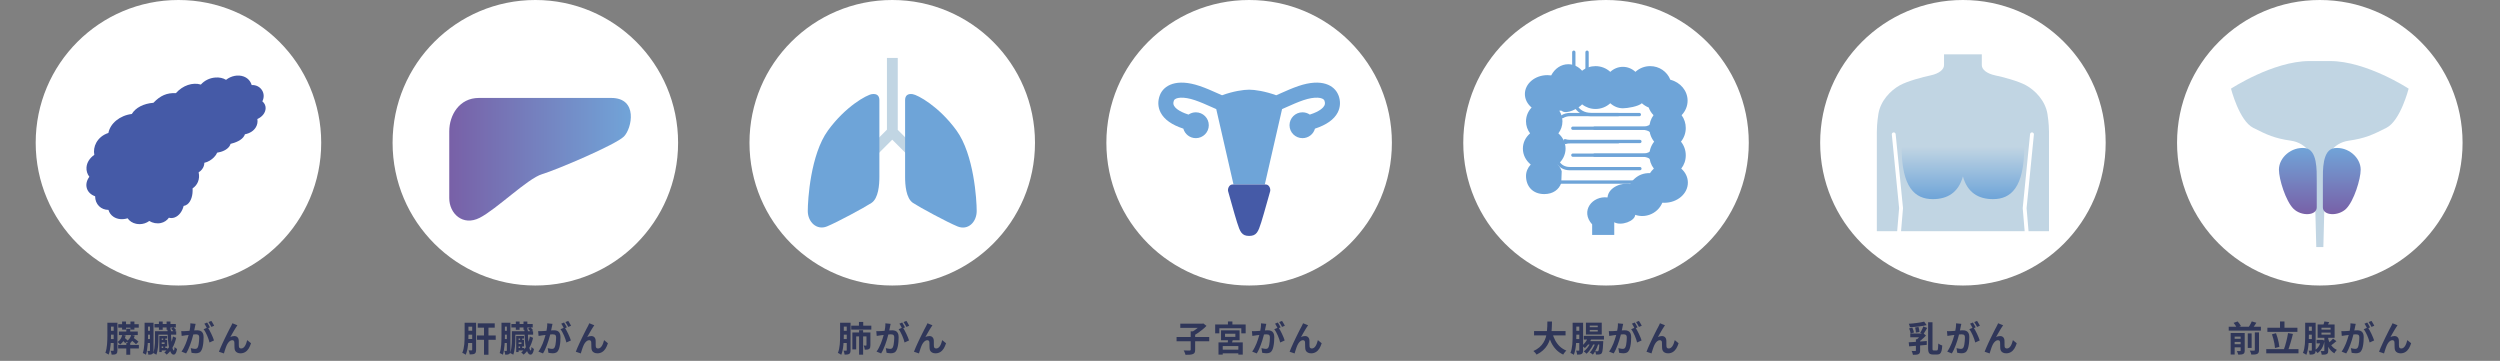 <svg width="1060" height="153" viewBox="0 0 1060 153" fill="none" xmlns="http://www.w3.org/2000/svg">
<rect x="0" y="0" width="1060" height="153" fill="#808080" stroke="none"/>
<circle cx="75.662" cy="60.529" r="60.529" fill="white"/>
<g clip-path="url(#clip0_638_534)">
<path d="M59.137 95.028C58.658 95.028 58.174 94.98 57.694 94.879C56.165 94.555 54.906 93.723 54.103 92.558C51.968 93.215 49.795 93.017 48.154 91.939C47.065 91.223 46.324 90.198 45.99 88.994C44.437 88.985 43.042 88.443 42.002 87.418C40.913 86.345 40.332 84.851 40.337 83.226C38.55 82.588 37.302 81.403 36.822 79.832C36.338 78.251 36.726 76.535 37.887 74.954C36.997 73.808 36.566 72.42 36.672 70.969C36.827 68.919 38.013 67.029 39.988 65.651C39.654 63.935 39.935 62.121 40.811 60.516C41.876 58.558 43.715 57.093 45.961 56.373C46.731 52.311 50.826 48.951 55.879 48.327C57.515 45.649 60.836 43.918 65.057 43.579C67.99 40.514 70.744 39.315 74.593 39.484C77.473 36.216 81.684 34.794 85.169 35.858C86.665 34.161 88.843 33.073 91.244 32.875C92.981 32.725 94.579 33.078 95.842 33.851C97.982 32.159 100.896 31.555 103.292 32.425C105.005 33.044 106.206 34.344 106.714 36.056C108.597 35.974 110.247 36.825 111.167 38.372C111.903 39.605 112.082 41.321 111.235 42.97C112.251 43.778 112.643 44.885 112.629 45.871C112.6 47.786 111.186 49.555 109.124 50.464C109.328 51.683 109.115 52.892 108.481 53.955C107.561 55.502 105.886 56.556 103.839 56.934C103.785 57.108 103.718 57.282 103.635 57.451C102.624 59.496 99.686 60.526 97.754 61C97.653 61.362 97.483 61.72 97.251 62.059C96.22 63.543 94.09 64.442 92.081 64.728C91.82 65.376 91.365 66.038 90.726 66.691C89.719 67.72 88.238 68.707 86.636 69.026C86.636 69.5 86.558 69.974 86.403 70.423C86.045 71.487 85.29 72.391 84.225 73.063C84.544 74.475 84.448 75.877 83.925 77.134C83.455 78.261 82.657 79.213 81.655 79.871C81.839 82.82 80.996 85.445 79.428 86.64C78.949 87.002 78.416 87.23 77.86 87.317C77.284 89.662 75.866 91.528 74.05 92.2C73.237 92.5 72.4 92.538 71.616 92.316C70.807 93.457 69.626 94.245 68.208 94.559C66.538 94.927 64.728 94.584 63.29 93.694C62.114 94.564 60.657 95.043 59.166 95.043L59.137 95.028Z" fill="#455AA7"/>
</g>
<path d="M46.307 136.834H49.307V138.469H46.307V136.834ZM46.202 140.269H48.947V141.889H46.202V140.269ZM50.132 137.449H58.832V138.934H50.132V137.449ZM50.102 146.239H58.877V147.754H50.102V146.239ZM50.417 140.584H58.412V142.069H50.417V140.584ZM46.187 143.764H48.947V145.429H46.187V143.764ZM45.527 136.834H47.057V142.294C47.057 142.884 47.047 143.534 47.027 144.244C47.007 144.944 46.962 145.659 46.892 146.389C46.822 147.119 46.717 147.829 46.577 148.519C46.447 149.199 46.272 149.814 46.052 150.364C45.952 150.284 45.817 150.194 45.647 150.094C45.477 149.994 45.302 149.894 45.122 149.794C44.952 149.704 44.802 149.639 44.672 149.599C44.872 149.089 45.027 148.524 45.137 147.904C45.257 147.284 45.342 146.649 45.392 145.999C45.452 145.339 45.487 144.694 45.497 144.064C45.517 143.434 45.527 142.844 45.527 142.294V136.834ZM48.197 136.834H49.787V148.519C49.787 148.899 49.752 149.214 49.682 149.464C49.612 149.714 49.462 149.914 49.232 150.064C49.012 150.204 48.752 150.289 48.452 150.319C48.152 150.359 47.782 150.379 47.342 150.379C47.322 150.159 47.267 149.884 47.177 149.554C47.097 149.224 47.007 148.944 46.907 148.714C47.127 148.724 47.342 148.734 47.552 148.744C47.762 148.744 47.907 148.744 47.987 148.744C48.067 148.744 48.122 148.724 48.152 148.684C48.182 148.644 48.197 148.579 48.197 148.489V136.834ZM51.767 136.324H53.432V139.759H51.767V136.324ZM53.552 139.399H55.217V141.304H53.552V139.399ZM53.552 145.354H55.217V150.409H53.552V145.354ZM55.307 136.324H56.987V139.759H55.307V136.324ZM51.842 142.009L53.312 142.249C53.122 143.069 52.822 143.809 52.412 144.469C52.012 145.119 51.522 145.654 50.942 146.074C50.872 145.984 50.772 145.869 50.642 145.729C50.512 145.589 50.377 145.454 50.237 145.324C50.097 145.184 49.972 145.074 49.862 144.994C50.372 144.664 50.792 144.244 51.122 143.734C51.462 143.214 51.702 142.639 51.842 142.009ZM51.692 144.049L52.757 143.149C52.997 143.349 53.257 143.574 53.537 143.824C53.827 144.074 54.052 144.294 54.212 144.484L53.087 145.489C52.947 145.289 52.737 145.054 52.457 144.784C52.187 144.514 51.932 144.269 51.692 144.049ZM55.637 142.009L57.152 142.309C56.932 143.049 56.612 143.729 56.192 144.349C55.772 144.959 55.282 145.459 54.722 145.849C54.642 145.749 54.537 145.629 54.407 145.489C54.277 145.349 54.137 145.214 53.987 145.084C53.847 144.944 53.722 144.834 53.612 144.754C54.112 144.444 54.537 144.054 54.887 143.584C55.237 143.114 55.487 142.589 55.637 142.009ZM55.382 144.019L56.372 143.074C56.632 143.244 56.907 143.439 57.197 143.659C57.497 143.869 57.782 144.084 58.052 144.304C58.322 144.514 58.542 144.709 58.712 144.889L57.662 145.969C57.502 145.789 57.292 145.584 57.032 145.354C56.772 145.124 56.497 144.894 56.207 144.664C55.917 144.424 55.642 144.209 55.382 144.019ZM61.937 136.834H64.502V138.469H61.937V136.834ZM61.817 140.269H64.487V141.889H61.817V140.269ZM61.802 143.764H64.487V145.429H61.802V143.764ZM61.307 136.834H62.762V142.324C62.762 142.914 62.752 143.564 62.732 144.274C62.712 144.974 62.667 145.689 62.597 146.419C62.537 147.149 62.447 147.859 62.327 148.549C62.217 149.229 62.067 149.849 61.877 150.409C61.787 150.339 61.657 150.254 61.487 150.154C61.327 150.064 61.162 149.974 60.992 149.884C60.822 149.804 60.672 149.744 60.542 149.704C60.722 149.174 60.862 148.599 60.962 147.979C61.072 147.349 61.147 146.709 61.187 146.059C61.237 145.399 61.267 144.749 61.277 144.109C61.297 143.469 61.307 142.879 61.307 142.339V136.834ZM63.587 136.834H65.087V148.594C65.087 148.954 65.052 149.254 64.982 149.494C64.922 149.734 64.792 149.924 64.592 150.064C64.392 150.204 64.157 150.294 63.887 150.334C63.617 150.374 63.287 150.394 62.897 150.394C62.887 150.174 62.842 149.899 62.762 149.569C62.682 149.249 62.592 148.984 62.492 148.774C62.692 148.784 62.877 148.789 63.047 148.789C63.217 148.789 63.332 148.789 63.392 148.789C63.522 148.789 63.587 148.714 63.587 148.564V136.834ZM65.507 137.374H74.552V138.859H65.507V137.374ZM67.997 147.559H70.982V148.609H67.997V147.559ZM66.227 140.419H74.717V141.904H66.227V140.419ZM67.382 136.339H68.987V139.834H67.382V136.339ZM70.637 136.339H72.272V139.834H70.637V136.339ZM69.197 143.059H70.097V144.799H69.197V143.059ZM69.197 146.419H70.097V148.039H69.197V146.419ZM65.717 140.419H67.172V143.599C67.172 144.099 67.157 144.639 67.127 145.219C67.107 145.799 67.067 146.399 67.007 147.019C66.947 147.629 66.857 148.224 66.737 148.804C66.627 149.384 66.477 149.919 66.287 150.409C66.197 150.339 66.067 150.254 65.897 150.154C65.737 150.064 65.572 149.974 65.402 149.884C65.232 149.804 65.082 149.744 64.952 149.704C65.192 149.094 65.362 148.429 65.462 147.709C65.572 146.989 65.642 146.269 65.672 145.549C65.702 144.829 65.717 144.179 65.717 143.599V140.419ZM67.547 142.474H70.862V143.539H68.567V149.269H67.547V142.474ZM67.952 144.124H70.862V146.899H67.952V145.849H69.782V145.174H67.952V144.124ZM70.997 139.744H72.452C72.462 140.934 72.502 142.059 72.572 143.119C72.642 144.179 72.732 145.119 72.842 145.939C72.952 146.759 73.077 147.409 73.217 147.889C73.367 148.359 73.527 148.594 73.697 148.594C73.777 148.594 73.847 148.464 73.907 148.204C73.967 147.944 74.012 147.584 74.042 147.124C74.162 147.284 74.332 147.449 74.552 147.619C74.772 147.779 74.947 147.894 75.077 147.964C74.967 148.604 74.832 149.094 74.672 149.434C74.522 149.784 74.362 150.024 74.192 150.154C74.022 150.294 73.847 150.364 73.667 150.364C73.197 150.364 72.797 150.089 72.467 149.539C72.137 148.999 71.867 148.249 71.657 147.289C71.457 146.319 71.307 145.194 71.207 143.914C71.107 142.624 71.037 141.234 70.997 139.744ZM72.542 139.384L73.517 138.784C73.747 138.954 73.972 139.154 74.192 139.384C74.412 139.614 74.582 139.824 74.702 140.014L73.667 140.674C73.567 140.484 73.407 140.269 73.187 140.029C72.977 139.789 72.762 139.574 72.542 139.384ZM73.352 142.669L74.702 143.239C74.352 144.819 73.822 146.224 73.112 147.454C72.402 148.674 71.592 149.644 70.682 150.364C70.572 150.234 70.417 150.074 70.217 149.884C70.027 149.704 69.847 149.559 69.677 149.449C70.537 148.789 71.287 147.879 71.927 146.719C72.577 145.549 73.052 144.199 73.352 142.669ZM82.937 137.314C82.897 137.504 82.852 137.714 82.802 137.944C82.752 138.164 82.707 138.369 82.667 138.559C82.627 138.779 82.577 139.029 82.517 139.309C82.457 139.579 82.397 139.854 82.337 140.134C82.287 140.404 82.232 140.669 82.172 140.929C82.072 141.359 81.947 141.859 81.797 142.429C81.647 142.999 81.472 143.614 81.272 144.274C81.072 144.924 80.847 145.579 80.597 146.239C80.347 146.899 80.082 147.544 79.802 148.174C79.522 148.794 79.222 149.354 78.902 149.854L76.952 149.074C77.302 148.604 77.627 148.079 77.927 147.499C78.237 146.909 78.517 146.309 78.767 145.699C79.017 145.079 79.237 144.469 79.427 143.869C79.627 143.259 79.797 142.694 79.937 142.174C80.087 141.654 80.202 141.209 80.282 140.839C80.422 140.159 80.532 139.504 80.612 138.874C80.692 138.244 80.722 137.649 80.702 137.089L82.937 137.314ZM88.097 138.829C88.337 139.159 88.582 139.564 88.832 140.044C89.092 140.514 89.347 141.014 89.597 141.544C89.847 142.074 90.072 142.584 90.272 143.074C90.472 143.564 90.627 143.989 90.737 144.349L88.832 145.219C88.742 144.799 88.607 144.334 88.427 143.824C88.257 143.314 88.057 142.799 87.827 142.279C87.597 141.749 87.352 141.249 87.092 140.779C86.842 140.309 86.582 139.914 86.312 139.594L88.097 138.829ZM76.847 140.389C77.117 140.409 77.382 140.419 77.642 140.419C77.912 140.409 78.182 140.399 78.452 140.389C78.702 140.379 79.002 140.364 79.352 140.344C79.702 140.314 80.072 140.284 80.462 140.254C80.862 140.224 81.262 140.194 81.662 140.164C82.062 140.124 82.432 140.094 82.772 140.074C83.112 140.054 83.392 140.044 83.612 140.044C84.152 140.044 84.622 140.134 85.022 140.314C85.422 140.484 85.737 140.779 85.967 141.199C86.207 141.619 86.327 142.189 86.327 142.909C86.327 143.499 86.302 144.139 86.252 144.829C86.202 145.519 86.112 146.179 85.982 146.809C85.862 147.439 85.692 147.974 85.472 148.414C85.232 148.934 84.902 149.294 84.482 149.494C84.072 149.694 83.582 149.794 83.012 149.794C82.732 149.794 82.427 149.769 82.097 149.719C81.767 149.679 81.472 149.634 81.212 149.584L80.897 147.604C81.087 147.654 81.297 147.704 81.527 147.754C81.767 147.804 81.992 147.844 82.202 147.874C82.422 147.904 82.597 147.919 82.727 147.919C82.977 147.919 83.197 147.874 83.387 147.784C83.577 147.684 83.732 147.514 83.852 147.274C83.992 146.984 84.107 146.609 84.197 146.149C84.287 145.689 84.352 145.194 84.392 144.664C84.442 144.124 84.467 143.609 84.467 143.119C84.467 142.719 84.407 142.424 84.287 142.234C84.177 142.044 84.012 141.919 83.792 141.859C83.582 141.789 83.322 141.754 83.012 141.754C82.782 141.754 82.472 141.774 82.082 141.814C81.692 141.844 81.272 141.884 80.822 141.934C80.382 141.974 79.972 142.019 79.592 142.069C79.212 142.119 78.917 142.154 78.707 142.174C78.487 142.214 78.207 142.259 77.867 142.309C77.537 142.349 77.257 142.389 77.027 142.429L76.847 140.389ZM87.827 136.744C87.957 136.924 88.092 137.139 88.232 137.389C88.382 137.639 88.527 137.889 88.667 138.139C88.807 138.389 88.927 138.609 89.027 138.799L87.812 139.324C87.712 139.114 87.597 138.884 87.467 138.634C87.337 138.384 87.202 138.134 87.062 137.884C86.922 137.634 86.782 137.419 86.642 137.239L87.827 136.744ZM89.612 136.069C89.742 136.259 89.882 136.479 90.032 136.729C90.182 136.979 90.327 137.229 90.467 137.479C90.617 137.729 90.732 137.939 90.812 138.109L89.627 138.619C89.467 138.309 89.277 137.959 89.057 137.569C88.837 137.169 88.622 136.829 88.412 136.549L89.612 136.069ZM100.667 137.914C100.597 138.014 100.517 138.129 100.427 138.259C100.347 138.379 100.267 138.499 100.187 138.619C100.007 138.889 99.807 139.204 99.587 139.564C99.377 139.914 99.157 140.289 98.927 140.689C98.697 141.079 98.472 141.469 98.252 141.859C98.042 142.249 97.842 142.609 97.652 142.939C97.932 142.779 98.217 142.664 98.507 142.594C98.797 142.524 99.087 142.489 99.377 142.489C99.937 142.489 100.377 142.659 100.697 142.999C101.027 143.329 101.207 143.809 101.237 144.439C101.247 144.659 101.252 144.924 101.252 145.234C101.252 145.544 101.252 145.854 101.252 146.164C101.262 146.474 101.277 146.734 101.297 146.944C101.327 147.234 101.432 147.444 101.612 147.574C101.802 147.694 102.022 147.754 102.272 147.754C102.592 147.754 102.882 147.659 103.142 147.469C103.412 147.279 103.652 147.019 103.862 146.689C104.072 146.349 104.252 145.969 104.402 145.549C104.562 145.119 104.697 144.674 104.807 144.214L106.427 145.534C106.167 146.384 105.837 147.134 105.437 147.784C105.037 148.424 104.547 148.919 103.967 149.269C103.397 149.629 102.727 149.809 101.957 149.809C101.407 149.809 100.947 149.709 100.577 149.509C100.207 149.319 99.932 149.069 99.752 148.759C99.572 148.439 99.472 148.094 99.452 147.724C99.432 147.454 99.417 147.154 99.407 146.824C99.407 146.494 99.402 146.174 99.392 145.864C99.392 145.544 99.382 145.284 99.362 145.084C99.342 144.824 99.257 144.619 99.107 144.469C98.957 144.319 98.747 144.244 98.477 144.244C98.147 144.244 97.832 144.349 97.532 144.559C97.232 144.769 96.957 145.044 96.707 145.384C96.467 145.724 96.257 146.099 96.077 146.509C95.977 146.729 95.872 146.989 95.762 147.289C95.652 147.589 95.547 147.899 95.447 148.219C95.347 148.539 95.252 148.839 95.162 149.119C95.072 149.409 94.997 149.654 94.937 149.854L92.822 149.134C93.012 148.634 93.242 148.064 93.512 147.424C93.792 146.774 94.097 146.094 94.427 145.384C94.757 144.674 95.092 143.969 95.432 143.269C95.772 142.569 96.097 141.909 96.407 141.289C96.717 140.659 96.992 140.114 97.232 139.654C97.482 139.184 97.672 138.829 97.802 138.589C97.902 138.389 98.017 138.164 98.147 137.914C98.277 137.664 98.407 137.379 98.537 137.059L100.667 137.914Z" fill="#2F3659"/>
<circle cx="226.985" cy="60.529" r="60.529" fill="white"/>
<path d="M259.185 41.529H203.008C194.778 41.529 190.485 48.79 190.485 55.69V84.011C190.485 90.545 196.209 95.993 203.368 92.363C210.523 88.733 223.762 75.659 229.846 73.846C235.93 72.028 261.156 61.32 264.554 57.868C267.951 54.42 270.638 41.529 259.185 41.529Z" fill="url(#paint0_linear_638_534)"/>
<path d="M202.565 137.089H209.765V138.919H202.565V137.089ZM202.22 142.234H210.185V144.079H202.22V142.234ZM205.22 137.569H207.11V150.394H205.22V137.569ZM197.705 136.834H201.08V138.499H197.705V136.834ZM197.705 140.239H201.14V141.904H197.705V140.239ZM197.69 143.734H201.08V145.429H197.69V143.734ZM197 136.834H198.62V142.309C198.62 142.909 198.605 143.564 198.575 144.274C198.555 144.984 198.505 145.704 198.425 146.434C198.345 147.164 198.225 147.874 198.065 148.564C197.905 149.254 197.7 149.874 197.45 150.424C197.35 150.334 197.21 150.234 197.03 150.124C196.85 150.014 196.665 149.909 196.475 149.809C196.295 149.719 196.135 149.649 195.995 149.599C196.235 149.089 196.42 148.529 196.55 147.919C196.68 147.299 196.78 146.664 196.85 146.014C196.92 145.364 196.96 144.724 196.97 144.094C196.99 143.454 197 142.859 197 142.309V136.834ZM200.21 136.834H201.86V148.324C201.86 148.724 201.82 149.054 201.74 149.314C201.66 149.574 201.5 149.784 201.26 149.944C201.02 150.084 200.73 150.174 200.39 150.214C200.06 150.254 199.65 150.274 199.16 150.274C199.14 150.114 199.105 149.929 199.055 149.719C199.015 149.509 198.96 149.294 198.89 149.074C198.82 148.864 198.75 148.684 198.68 148.534C198.95 148.544 199.205 148.554 199.445 148.564C199.695 148.564 199.87 148.564 199.97 148.564C200.13 148.564 200.21 148.474 200.21 148.294V136.834ZM213.26 136.834H215.825V138.469H213.26V136.834ZM213.14 140.269H215.81V141.889H213.14V140.269ZM213.125 143.764H215.81V145.429H213.125V143.764ZM212.63 136.834H214.085V142.324C214.085 142.914 214.075 143.564 214.055 144.274C214.035 144.974 213.99 145.689 213.92 146.419C213.86 147.149 213.77 147.859 213.65 148.549C213.54 149.229 213.39 149.849 213.2 150.409C213.11 150.339 212.98 150.254 212.81 150.154C212.65 150.064 212.485 149.974 212.315 149.884C212.145 149.804 211.995 149.744 211.865 149.704C212.045 149.174 212.185 148.599 212.285 147.979C212.395 147.349 212.47 146.709 212.51 146.059C212.56 145.399 212.59 144.749 212.6 144.109C212.62 143.469 212.63 142.879 212.63 142.339V136.834ZM214.91 136.834H216.41V148.594C216.41 148.954 216.375 149.254 216.305 149.494C216.245 149.734 216.115 149.924 215.915 150.064C215.715 150.204 215.48 150.294 215.21 150.334C214.94 150.374 214.61 150.394 214.22 150.394C214.21 150.174 214.165 149.899 214.085 149.569C214.005 149.249 213.915 148.984 213.815 148.774C214.015 148.784 214.2 148.789 214.37 148.789C214.54 148.789 214.655 148.789 214.715 148.789C214.845 148.789 214.91 148.714 214.91 148.564V136.834ZM216.83 137.374H225.875V138.859H216.83V137.374ZM219.32 147.559H222.305V148.609H219.32V147.559ZM217.55 140.419H226.04V141.904H217.55V140.419ZM218.705 136.339H220.31V139.834H218.705V136.339ZM221.96 136.339H223.595V139.834H221.96V136.339ZM220.52 143.059H221.42V144.799H220.52V143.059ZM220.52 146.419H221.42V148.039H220.52V146.419ZM217.04 140.419H218.495V143.599C218.495 144.099 218.48 144.639 218.45 145.219C218.43 145.799 218.39 146.399 218.33 147.019C218.27 147.629 218.18 148.224 218.06 148.804C217.95 149.384 217.8 149.919 217.61 150.409C217.52 150.339 217.39 150.254 217.22 150.154C217.06 150.064 216.895 149.974 216.725 149.884C216.555 149.804 216.405 149.744 216.275 149.704C216.515 149.094 216.685 148.429 216.785 147.709C216.895 146.989 216.965 146.269 216.995 145.549C217.025 144.829 217.04 144.179 217.04 143.599V140.419ZM218.87 142.474H222.185V143.539H219.89V149.269H218.87V142.474ZM219.275 144.124H222.185V146.899H219.275V145.849H221.105V145.174H219.275V144.124ZM222.32 139.744H223.775C223.785 140.934 223.825 142.059 223.895 143.119C223.965 144.179 224.055 145.119 224.165 145.939C224.275 146.759 224.4 147.409 224.54 147.889C224.69 148.359 224.85 148.594 225.02 148.594C225.1 148.594 225.17 148.464 225.23 148.204C225.29 147.944 225.335 147.584 225.365 147.124C225.485 147.284 225.655 147.449 225.875 147.619C226.095 147.779 226.27 147.894 226.4 147.964C226.29 148.604 226.155 149.094 225.995 149.434C225.845 149.784 225.685 150.024 225.515 150.154C225.345 150.294 225.17 150.364 224.99 150.364C224.52 150.364 224.12 150.089 223.79 149.539C223.46 148.999 223.19 148.249 222.98 147.289C222.78 146.319 222.63 145.194 222.53 143.914C222.43 142.624 222.36 141.234 222.32 139.744ZM223.865 139.384L224.84 138.784C225.07 138.954 225.295 139.154 225.515 139.384C225.735 139.614 225.905 139.824 226.025 140.014L224.99 140.674C224.89 140.484 224.73 140.269 224.51 140.029C224.3 139.789 224.085 139.574 223.865 139.384ZM224.675 142.669L226.025 143.239C225.675 144.819 225.145 146.224 224.435 147.454C223.725 148.674 222.915 149.644 222.005 150.364C221.895 150.234 221.74 150.074 221.54 149.884C221.35 149.704 221.17 149.559 221 149.449C221.86 148.789 222.61 147.879 223.25 146.719C223.9 145.549 224.375 144.199 224.675 142.669ZM234.26 137.314C234.22 137.504 234.175 137.714 234.125 137.944C234.075 138.164 234.03 138.369 233.99 138.559C233.95 138.779 233.9 139.029 233.84 139.309C233.78 139.579 233.72 139.854 233.66 140.134C233.61 140.404 233.555 140.669 233.495 140.929C233.395 141.359 233.27 141.859 233.12 142.429C232.97 142.999 232.795 143.614 232.595 144.274C232.395 144.924 232.17 145.579 231.92 146.239C231.67 146.899 231.405 147.544 231.125 148.174C230.845 148.794 230.545 149.354 230.225 149.854L228.275 149.074C228.625 148.604 228.95 148.079 229.25 147.499C229.56 146.909 229.84 146.309 230.09 145.699C230.34 145.079 230.56 144.469 230.75 143.869C230.95 143.259 231.12 142.694 231.26 142.174C231.41 141.654 231.525 141.209 231.605 140.839C231.745 140.159 231.855 139.504 231.935 138.874C232.015 138.244 232.045 137.649 232.025 137.089L234.26 137.314ZM239.42 138.829C239.66 139.159 239.905 139.564 240.155 140.044C240.415 140.514 240.67 141.014 240.92 141.544C241.17 142.074 241.395 142.584 241.595 143.074C241.795 143.564 241.95 143.989 242.06 144.349L240.155 145.219C240.065 144.799 239.93 144.334 239.75 143.824C239.58 143.314 239.38 142.799 239.15 142.279C238.92 141.749 238.675 141.249 238.415 140.779C238.165 140.309 237.905 139.914 237.635 139.594L239.42 138.829ZM228.17 140.389C228.44 140.409 228.705 140.419 228.965 140.419C229.235 140.409 229.505 140.399 229.775 140.389C230.025 140.379 230.325 140.364 230.675 140.344C231.025 140.314 231.395 140.284 231.785 140.254C232.185 140.224 232.585 140.194 232.985 140.164C233.385 140.124 233.755 140.094 234.095 140.074C234.435 140.054 234.715 140.044 234.935 140.044C235.475 140.044 235.945 140.134 236.345 140.314C236.745 140.484 237.06 140.779 237.29 141.199C237.53 141.619 237.65 142.189 237.65 142.909C237.65 143.499 237.625 144.139 237.575 144.829C237.525 145.519 237.435 146.179 237.305 146.809C237.185 147.439 237.015 147.974 236.795 148.414C236.555 148.934 236.225 149.294 235.805 149.494C235.395 149.694 234.905 149.794 234.335 149.794C234.055 149.794 233.75 149.769 233.42 149.719C233.09 149.679 232.795 149.634 232.535 149.584L232.22 147.604C232.41 147.654 232.62 147.704 232.85 147.754C233.09 147.804 233.315 147.844 233.525 147.874C233.745 147.904 233.92 147.919 234.05 147.919C234.3 147.919 234.52 147.874 234.71 147.784C234.9 147.684 235.055 147.514 235.175 147.274C235.315 146.984 235.43 146.609 235.52 146.149C235.61 145.689 235.675 145.194 235.715 144.664C235.765 144.124 235.79 143.609 235.79 143.119C235.79 142.719 235.73 142.424 235.61 142.234C235.5 142.044 235.335 141.919 235.115 141.859C234.905 141.789 234.645 141.754 234.335 141.754C234.105 141.754 233.795 141.774 233.405 141.814C233.015 141.844 232.595 141.884 232.145 141.934C231.705 141.974 231.295 142.019 230.915 142.069C230.535 142.119 230.24 142.154 230.03 142.174C229.81 142.214 229.53 142.259 229.19 142.309C228.86 142.349 228.58 142.389 228.35 142.429L228.17 140.389ZM239.15 136.744C239.28 136.924 239.415 137.139 239.555 137.389C239.705 137.639 239.85 137.889 239.99 138.139C240.13 138.389 240.25 138.609 240.35 138.799L239.135 139.324C239.035 139.114 238.92 138.884 238.79 138.634C238.66 138.384 238.525 138.134 238.385 137.884C238.245 137.634 238.105 137.419 237.965 137.239L239.15 136.744ZM240.935 136.069C241.065 136.259 241.205 136.479 241.355 136.729C241.505 136.979 241.65 137.229 241.79 137.479C241.94 137.729 242.055 137.939 242.135 138.109L240.95 138.619C240.79 138.309 240.6 137.959 240.38 137.569C240.16 137.169 239.945 136.829 239.735 136.549L240.935 136.069ZM251.99 137.914C251.92 138.014 251.84 138.129 251.75 138.259C251.67 138.379 251.59 138.499 251.51 138.619C251.33 138.889 251.13 139.204 250.91 139.564C250.7 139.914 250.48 140.289 250.25 140.689C250.02 141.079 249.795 141.469 249.575 141.859C249.365 142.249 249.165 142.609 248.975 142.939C249.255 142.779 249.54 142.664 249.83 142.594C250.12 142.524 250.41 142.489 250.7 142.489C251.26 142.489 251.7 142.659 252.02 142.999C252.35 143.329 252.53 143.809 252.56 144.439C252.57 144.659 252.575 144.924 252.575 145.234C252.575 145.544 252.575 145.854 252.575 146.164C252.585 146.474 252.6 146.734 252.62 146.944C252.65 147.234 252.755 147.444 252.935 147.574C253.125 147.694 253.345 147.754 253.595 147.754C253.915 147.754 254.205 147.659 254.465 147.469C254.735 147.279 254.975 147.019 255.185 146.689C255.395 146.349 255.575 145.969 255.725 145.549C255.885 145.119 256.02 144.674 256.13 144.214L257.75 145.534C257.49 146.384 257.16 147.134 256.76 147.784C256.36 148.424 255.87 148.919 255.29 149.269C254.72 149.629 254.05 149.809 253.28 149.809C252.73 149.809 252.27 149.709 251.9 149.509C251.53 149.319 251.255 149.069 251.075 148.759C250.895 148.439 250.795 148.094 250.775 147.724C250.755 147.454 250.74 147.154 250.73 146.824C250.73 146.494 250.725 146.174 250.715 145.864C250.715 145.544 250.705 145.284 250.685 145.084C250.665 144.824 250.58 144.619 250.43 144.469C250.28 144.319 250.07 144.244 249.8 144.244C249.47 144.244 249.155 144.349 248.855 144.559C248.555 144.769 248.28 145.044 248.03 145.384C247.79 145.724 247.58 146.099 247.4 146.509C247.3 146.729 247.195 146.989 247.085 147.289C246.975 147.589 246.87 147.899 246.77 148.219C246.67 148.539 246.575 148.839 246.485 149.119C246.395 149.409 246.32 149.654 246.26 149.854L244.145 149.134C244.335 148.634 244.565 148.064 244.835 147.424C245.115 146.774 245.42 146.094 245.75 145.384C246.08 144.674 246.415 143.969 246.755 143.269C247.095 142.569 247.42 141.909 247.73 141.289C248.04 140.659 248.315 140.114 248.555 139.654C248.805 139.184 248.995 138.829 249.125 138.589C249.225 138.389 249.34 138.164 249.47 137.914C249.6 137.664 249.73 137.379 249.86 137.059L251.99 137.914Z" fill="#2F3659"/>
<circle cx="378.308" cy="60.529" r="60.529" fill="white"/>
<path d="M387.443 61.869L380.647 55.072V24.575H376.063V54.978L369.172 61.869L372.412 65.112L378.308 59.217L384.204 65.112L387.443 61.869Z" fill="#C1D5E3"/>
<path d="M372.856 42.471C372.856 44.798 372.856 71.744 372.856 75.004C372.856 78.26 372.507 84.078 369.485 86.056C366.459 88.033 354.964 94.233 350.631 96.005C346.297 97.777 342.498 94.118 342.498 89.468C342.498 84.814 343.621 65.548 351.066 55.311C358.512 45.074 367.508 40.226 369.678 39.914C371.849 39.606 372.856 40.613 372.856 42.471Z" fill="#6EA4D8"/>
<path d="M383.76 42.471C383.76 44.798 383.76 71.744 383.76 75.004C383.76 78.26 384.109 84.078 387.131 86.056C390.157 88.033 401.652 94.233 405.986 96.005C410.475 97.843 414.118 94.122 414.118 89.468C414.118 84.814 412.996 65.548 405.55 55.311C398.104 45.074 389.109 40.227 386.938 39.914C384.767 39.602 383.76 40.613 383.76 42.471Z" fill="#6EA4D8"/>
<path d="M356.903 136.834H359.948V138.469H356.903V136.834ZM360.923 138.079H369.443V139.744H360.923V138.079ZM356.978 140.269H359.783V141.889H356.978V140.269ZM356.978 143.764H359.783V145.429H356.978V143.764ZM356.198 136.834H357.773V142.324C357.773 142.924 357.758 143.579 357.728 144.289C357.708 144.989 357.658 145.709 357.578 146.449C357.508 147.179 357.398 147.889 357.248 148.579C357.108 149.269 356.918 149.894 356.678 150.454C356.578 150.364 356.438 150.264 356.258 150.154C356.088 150.054 355.913 149.954 355.733 149.854C355.553 149.764 355.393 149.694 355.253 149.644C355.483 149.134 355.658 148.569 355.778 147.949C355.908 147.329 356.003 146.694 356.063 146.044C356.123 145.384 356.158 144.739 356.168 144.109C356.188 143.469 356.198 142.874 356.198 142.324V136.834ZM359.018 136.834H360.638V148.459C360.638 148.849 360.598 149.174 360.518 149.434C360.448 149.694 360.298 149.894 360.068 150.034C359.838 150.174 359.568 150.264 359.258 150.304C358.948 150.344 358.563 150.364 358.103 150.364C358.093 150.214 358.063 150.034 358.013 149.824C357.973 149.614 357.923 149.404 357.863 149.194C357.803 148.994 357.733 148.819 357.653 148.669C357.893 148.679 358.123 148.684 358.343 148.684C358.563 148.684 358.713 148.684 358.793 148.684C358.883 148.684 358.943 148.664 358.973 148.624C359.003 148.584 359.018 148.524 359.018 148.444V136.834ZM364.193 136.489H366.008V139.039H364.193V136.489ZM364.253 139.999H365.963V150.379H364.253V139.999ZM361.403 140.974H368.033V142.624H363.023V148.144H361.403V140.974ZM367.388 140.974H369.053V146.389C369.053 146.759 369.018 147.079 368.948 147.349C368.878 147.609 368.728 147.814 368.498 147.964C368.268 148.114 368.003 148.204 367.703 148.234C367.403 148.264 367.058 148.279 366.668 148.279C366.648 148.029 366.593 147.734 366.503 147.394C366.413 147.044 366.308 146.749 366.188 146.509C366.418 146.519 366.623 146.524 366.803 146.524C366.993 146.524 367.123 146.524 367.193 146.524C367.273 146.524 367.323 146.509 367.343 146.479C367.373 146.449 367.388 146.399 367.388 146.329V140.974ZM377.633 137.314C377.593 137.504 377.548 137.714 377.498 137.944C377.448 138.164 377.403 138.369 377.363 138.559C377.323 138.779 377.273 139.029 377.213 139.309C377.153 139.579 377.093 139.854 377.033 140.134C376.983 140.404 376.928 140.669 376.868 140.929C376.768 141.359 376.643 141.859 376.493 142.429C376.343 142.999 376.168 143.614 375.968 144.274C375.768 144.924 375.543 145.579 375.293 146.239C375.043 146.899 374.778 147.544 374.498 148.174C374.218 148.794 373.918 149.354 373.598 149.854L371.648 149.074C371.998 148.604 372.323 148.079 372.623 147.499C372.933 146.909 373.213 146.309 373.463 145.699C373.713 145.079 373.933 144.469 374.123 143.869C374.323 143.259 374.493 142.694 374.633 142.174C374.783 141.654 374.898 141.209 374.978 140.839C375.118 140.159 375.228 139.504 375.308 138.874C375.388 138.244 375.418 137.649 375.398 137.089L377.633 137.314ZM382.793 138.829C383.033 139.159 383.278 139.564 383.528 140.044C383.788 140.514 384.043 141.014 384.293 141.544C384.543 142.074 384.768 142.584 384.968 143.074C385.168 143.564 385.323 143.989 385.433 144.349L383.528 145.219C383.438 144.799 383.303 144.334 383.123 143.824C382.953 143.314 382.753 142.799 382.523 142.279C382.293 141.749 382.048 141.249 381.788 140.779C381.538 140.309 381.278 139.914 381.008 139.594L382.793 138.829ZM371.543 140.389C371.813 140.409 372.078 140.419 372.338 140.419C372.608 140.409 372.878 140.399 373.148 140.389C373.398 140.379 373.698 140.364 374.048 140.344C374.398 140.314 374.768 140.284 375.158 140.254C375.558 140.224 375.958 140.194 376.358 140.164C376.758 140.124 377.128 140.094 377.468 140.074C377.808 140.054 378.088 140.044 378.308 140.044C378.848 140.044 379.318 140.134 379.718 140.314C380.118 140.484 380.433 140.779 380.663 141.199C380.903 141.619 381.023 142.189 381.023 142.909C381.023 143.499 380.998 144.139 380.948 144.829C380.898 145.519 380.808 146.179 380.678 146.809C380.558 147.439 380.388 147.974 380.168 148.414C379.928 148.934 379.598 149.294 379.178 149.494C378.768 149.694 378.278 149.794 377.708 149.794C377.428 149.794 377.123 149.769 376.793 149.719C376.463 149.679 376.168 149.634 375.908 149.584L375.593 147.604C375.783 147.654 375.993 147.704 376.223 147.754C376.463 147.804 376.688 147.844 376.898 147.874C377.118 147.904 377.293 147.919 377.423 147.919C377.673 147.919 377.893 147.874 378.083 147.784C378.273 147.684 378.428 147.514 378.548 147.274C378.688 146.984 378.803 146.609 378.893 146.149C378.983 145.689 379.048 145.194 379.088 144.664C379.138 144.124 379.163 143.609 379.163 143.119C379.163 142.719 379.103 142.424 378.983 142.234C378.873 142.044 378.708 141.919 378.488 141.859C378.278 141.789 378.018 141.754 377.708 141.754C377.478 141.754 377.168 141.774 376.778 141.814C376.388 141.844 375.968 141.884 375.518 141.934C375.078 141.974 374.668 142.019 374.288 142.069C373.908 142.119 373.613 142.154 373.403 142.174C373.183 142.214 372.903 142.259 372.563 142.309C372.233 142.349 371.953 142.389 371.723 142.429L371.543 140.389ZM382.523 136.744C382.653 136.924 382.788 137.139 382.928 137.389C383.078 137.639 383.223 137.889 383.363 138.139C383.503 138.389 383.623 138.609 383.723 138.799L382.508 139.324C382.408 139.114 382.293 138.884 382.163 138.634C382.033 138.384 381.898 138.134 381.758 137.884C381.618 137.634 381.478 137.419 381.338 137.239L382.523 136.744ZM384.308 136.069C384.438 136.259 384.578 136.479 384.728 136.729C384.878 136.979 385.023 137.229 385.163 137.479C385.313 137.729 385.428 137.939 385.508 138.109L384.323 138.619C384.163 138.309 383.973 137.959 383.753 137.569C383.533 137.169 383.318 136.829 383.108 136.549L384.308 136.069ZM395.363 137.914C395.293 138.014 395.213 138.129 395.123 138.259C395.043 138.379 394.963 138.499 394.883 138.619C394.703 138.889 394.503 139.204 394.283 139.564C394.073 139.914 393.853 140.289 393.623 140.689C393.393 141.079 393.168 141.469 392.948 141.859C392.738 142.249 392.538 142.609 392.348 142.939C392.628 142.779 392.913 142.664 393.203 142.594C393.493 142.524 393.783 142.489 394.073 142.489C394.633 142.489 395.073 142.659 395.393 142.999C395.723 143.329 395.903 143.809 395.933 144.439C395.943 144.659 395.948 144.924 395.948 145.234C395.948 145.544 395.948 145.854 395.948 146.164C395.958 146.474 395.973 146.734 395.993 146.944C396.023 147.234 396.128 147.444 396.308 147.574C396.498 147.694 396.718 147.754 396.968 147.754C397.288 147.754 397.578 147.659 397.838 147.469C398.108 147.279 398.348 147.019 398.558 146.689C398.768 146.349 398.948 145.969 399.098 145.549C399.258 145.119 399.393 144.674 399.503 144.214L401.123 145.534C400.863 146.384 400.533 147.134 400.133 147.784C399.733 148.424 399.243 148.919 398.663 149.269C398.093 149.629 397.423 149.809 396.653 149.809C396.103 149.809 395.643 149.709 395.273 149.509C394.903 149.319 394.628 149.069 394.448 148.759C394.268 148.439 394.168 148.094 394.148 147.724C394.128 147.454 394.113 147.154 394.103 146.824C394.103 146.494 394.098 146.174 394.088 145.864C394.088 145.544 394.078 145.284 394.058 145.084C394.038 144.824 393.953 144.619 393.803 144.469C393.653 144.319 393.443 144.244 393.173 144.244C392.843 144.244 392.528 144.349 392.228 144.559C391.928 144.769 391.653 145.044 391.403 145.384C391.163 145.724 390.953 146.099 390.773 146.509C390.673 146.729 390.568 146.989 390.458 147.289C390.348 147.589 390.243 147.899 390.143 148.219C390.043 148.539 389.948 148.839 389.858 149.119C389.768 149.409 389.693 149.654 389.633 149.854L387.518 149.134C387.708 148.634 387.938 148.064 388.208 147.424C388.488 146.774 388.793 146.094 389.123 145.384C389.453 144.674 389.788 143.969 390.128 143.269C390.468 142.569 390.793 141.909 391.103 141.289C391.413 140.659 391.688 140.114 391.928 139.654C392.178 139.184 392.368 138.829 392.498 138.589C392.598 138.389 392.713 138.164 392.843 137.914C392.973 137.664 393.103 137.379 393.233 137.059L395.363 137.914Z" fill="#2F3659"/>
<circle cx="529.631" cy="60.529" r="60.529" fill="white"/>
<path d="M567.447 40.278C565.819 36.215 560.529 33.081 550.55 36.47C547.911 37.368 545.31 38.524 542.799 39.647C542.234 39.901 541.673 40.151 541.116 40.393C536.39 38.673 532.039 38.025 529.629 38.025C527.22 38.025 522.868 38.673 518.142 40.393C517.586 40.147 517.029 39.897 516.459 39.647C513.948 38.524 511.351 37.364 508.708 36.47C498.734 33.081 493.443 36.215 491.815 40.278C490.813 42.782 490.915 45.426 492.104 47.718C493.639 50.675 496.877 52.962 501.738 54.547C502.376 56.868 504.501 58.575 507.034 58.575C510.068 58.575 512.528 56.123 512.528 53.098C512.528 50.073 510.068 47.62 507.034 47.62C505.882 47.62 504.811 47.976 503.927 48.582C499.448 47.167 498.135 45.51 497.769 44.799C497.553 44.379 497.31 43.697 497.74 42.634C498.288 41.257 501.777 40.825 506.664 42.486C509.022 43.286 511.483 44.383 513.863 45.447C514.475 45.722 515.082 45.989 515.686 46.256L523.008 78.224H536.276L543.598 46.256C544.201 45.989 544.809 45.718 545.421 45.447C547.801 44.383 550.257 43.286 552.62 42.486C557.503 40.829 560.992 41.261 561.544 42.634C561.969 43.697 561.731 44.379 561.515 44.799C561.145 45.51 559.836 47.167 555.357 48.582C554.473 47.976 553.402 47.62 552.25 47.62C549.216 47.62 546.755 50.073 546.755 53.098C546.755 56.123 549.216 58.575 552.25 58.575C554.783 58.575 556.908 56.868 557.545 54.547C562.407 52.962 565.645 50.675 567.179 47.718C568.369 45.426 568.471 42.782 567.468 40.278H567.447Z" fill="#6EA4D8"/>
<path d="M536.688 78.224H522.57C521.075 78.224 520.407 80.19 520.743 81.185C521.075 82.181 523.246 90.302 524.508 94.28C525.77 98.258 526.472 100.029 529.633 100.029C532.795 100.029 533.496 98.263 534.759 94.28C536.021 90.302 538.192 82.177 538.524 81.185C538.855 80.19 538.192 78.224 536.696 78.224H536.688Z" fill="#455AA7"/>
<path d="M498.866 142.879H512.711V144.694H498.866V142.879ZM504.851 140.494H506.741V148.309C506.741 148.819 506.671 149.214 506.531 149.494C506.401 149.774 506.151 149.984 505.781 150.124C505.421 150.264 504.981 150.354 504.461 150.394C503.941 150.434 503.336 150.449 502.646 150.439C502.616 150.259 502.556 150.054 502.466 149.824C502.376 149.604 502.281 149.379 502.181 149.149C502.081 148.929 501.981 148.739 501.881 148.579C502.231 148.589 502.576 148.599 502.916 148.609C503.266 148.619 503.576 148.624 503.846 148.624C504.126 148.624 504.321 148.624 504.431 148.624C504.591 148.624 504.701 148.599 504.761 148.549C504.821 148.499 504.851 148.409 504.851 148.279V140.494ZM500.441 137.239H509.891V139.009H500.441V137.239ZM509.291 137.239H509.771L510.191 137.134L511.556 138.169C511.096 138.659 510.566 139.149 509.966 139.639C509.376 140.129 508.761 140.599 508.121 141.049C507.481 141.489 506.856 141.869 506.246 142.189C506.156 142.059 506.041 141.914 505.901 141.754C505.761 141.594 505.616 141.439 505.466 141.289C505.316 141.129 505.181 140.994 505.061 140.884C505.601 140.614 506.146 140.289 506.696 139.909C507.256 139.529 507.766 139.139 508.226 138.739C508.686 138.339 509.041 137.974 509.291 137.644V137.239ZM519.416 141.499V142.819H523.796V141.499H519.416ZM517.721 140.059H525.581V144.259H517.721V140.059ZM520.706 143.449L522.791 143.809C522.651 144.259 522.521 144.704 522.401 145.144C522.281 145.584 522.171 145.964 522.071 146.284L520.496 145.909C520.546 145.549 520.591 145.139 520.631 144.679C520.671 144.219 520.696 143.809 520.706 143.449ZM516.641 145.189H526.931V150.349H525.056V146.734H518.441V150.364H516.641V145.189ZM517.451 148.264H526.001V149.809H517.451V148.264ZM520.646 136.309H522.536V138.469H520.646V136.309ZM515.231 137.569H528.161V141.334H526.316V139.189H517.001V141.334H515.231V137.569ZM536.906 137.314C536.866 137.504 536.821 137.714 536.771 137.944C536.721 138.164 536.676 138.369 536.636 138.559C536.596 138.779 536.546 139.029 536.486 139.309C536.426 139.579 536.366 139.854 536.306 140.134C536.256 140.404 536.201 140.669 536.141 140.929C536.041 141.359 535.916 141.859 535.766 142.429C535.616 142.999 535.441 143.614 535.241 144.274C535.041 144.924 534.816 145.579 534.566 146.239C534.316 146.899 534.051 147.544 533.771 148.174C533.491 148.794 533.191 149.354 532.871 149.854L530.921 149.074C531.271 148.604 531.596 148.079 531.896 147.499C532.206 146.909 532.486 146.309 532.736 145.699C532.986 145.079 533.206 144.469 533.396 143.869C533.596 143.259 533.766 142.694 533.906 142.174C534.056 141.654 534.171 141.209 534.251 140.839C534.391 140.159 534.501 139.504 534.581 138.874C534.661 138.244 534.691 137.649 534.671 137.089L536.906 137.314ZM542.066 138.829C542.306 139.159 542.551 139.564 542.801 140.044C543.061 140.514 543.316 141.014 543.566 141.544C543.816 142.074 544.041 142.584 544.241 143.074C544.441 143.564 544.596 143.989 544.706 144.349L542.801 145.219C542.711 144.799 542.576 144.334 542.396 143.824C542.226 143.314 542.026 142.799 541.796 142.279C541.566 141.749 541.321 141.249 541.061 140.779C540.811 140.309 540.551 139.914 540.281 139.594L542.066 138.829ZM530.816 140.389C531.086 140.409 531.351 140.419 531.611 140.419C531.881 140.409 532.151 140.399 532.421 140.389C532.671 140.379 532.971 140.364 533.321 140.344C533.671 140.314 534.041 140.284 534.431 140.254C534.831 140.224 535.231 140.194 535.631 140.164C536.031 140.124 536.401 140.094 536.741 140.074C537.081 140.054 537.361 140.044 537.581 140.044C538.121 140.044 538.591 140.134 538.991 140.314C539.391 140.484 539.706 140.779 539.936 141.199C540.176 141.619 540.296 142.189 540.296 142.909C540.296 143.499 540.271 144.139 540.221 144.829C540.171 145.519 540.081 146.179 539.951 146.809C539.831 147.439 539.661 147.974 539.441 148.414C539.201 148.934 538.871 149.294 538.451 149.494C538.041 149.694 537.551 149.794 536.981 149.794C536.701 149.794 536.396 149.769 536.066 149.719C535.736 149.679 535.441 149.634 535.181 149.584L534.866 147.604C535.056 147.654 535.266 147.704 535.496 147.754C535.736 147.804 535.961 147.844 536.171 147.874C536.391 147.904 536.566 147.919 536.696 147.919C536.946 147.919 537.166 147.874 537.356 147.784C537.546 147.684 537.701 147.514 537.821 147.274C537.961 146.984 538.076 146.609 538.166 146.149C538.256 145.689 538.321 145.194 538.361 144.664C538.411 144.124 538.436 143.609 538.436 143.119C538.436 142.719 538.376 142.424 538.256 142.234C538.146 142.044 537.981 141.919 537.761 141.859C537.551 141.789 537.291 141.754 536.981 141.754C536.751 141.754 536.441 141.774 536.051 141.814C535.661 141.844 535.241 141.884 534.791 141.934C534.351 141.974 533.941 142.019 533.561 142.069C533.181 142.119 532.886 142.154 532.676 142.174C532.456 142.214 532.176 142.259 531.836 142.309C531.506 142.349 531.226 142.389 530.996 142.429L530.816 140.389ZM541.796 136.744C541.926 136.924 542.061 137.139 542.201 137.389C542.351 137.639 542.496 137.889 542.636 138.139C542.776 138.389 542.896 138.609 542.996 138.799L541.781 139.324C541.681 139.114 541.566 138.884 541.436 138.634C541.306 138.384 541.171 138.134 541.031 137.884C540.891 137.634 540.751 137.419 540.611 137.239L541.796 136.744ZM543.581 136.069C543.711 136.259 543.851 136.479 544.001 136.729C544.151 136.979 544.296 137.229 544.436 137.479C544.586 137.729 544.701 137.939 544.781 138.109L543.596 138.619C543.436 138.309 543.246 137.959 543.026 137.569C542.806 137.169 542.591 136.829 542.381 136.549L543.581 136.069ZM554.636 137.914C554.566 138.014 554.486 138.129 554.396 138.259C554.316 138.379 554.236 138.499 554.156 138.619C553.976 138.889 553.776 139.204 553.556 139.564C553.346 139.914 553.126 140.289 552.896 140.689C552.666 141.079 552.441 141.469 552.221 141.859C552.011 142.249 551.811 142.609 551.621 142.939C551.901 142.779 552.186 142.664 552.476 142.594C552.766 142.524 553.056 142.489 553.346 142.489C553.906 142.489 554.346 142.659 554.666 142.999C554.996 143.329 555.176 143.809 555.206 144.439C555.216 144.659 555.221 144.924 555.221 145.234C555.221 145.544 555.221 145.854 555.221 146.164C555.231 146.474 555.246 146.734 555.266 146.944C555.296 147.234 555.401 147.444 555.581 147.574C555.771 147.694 555.991 147.754 556.241 147.754C556.561 147.754 556.851 147.659 557.111 147.469C557.381 147.279 557.621 147.019 557.831 146.689C558.041 146.349 558.221 145.969 558.371 145.549C558.531 145.119 558.666 144.674 558.776 144.214L560.396 145.534C560.136 146.384 559.806 147.134 559.406 147.784C559.006 148.424 558.516 148.919 557.936 149.269C557.366 149.629 556.696 149.809 555.926 149.809C555.376 149.809 554.916 149.709 554.546 149.509C554.176 149.319 553.901 149.069 553.721 148.759C553.541 148.439 553.441 148.094 553.421 147.724C553.401 147.454 553.386 147.154 553.376 146.824C553.376 146.494 553.371 146.174 553.361 145.864C553.361 145.544 553.351 145.284 553.331 145.084C553.311 144.824 553.226 144.619 553.076 144.469C552.926 144.319 552.716 144.244 552.446 144.244C552.116 144.244 551.801 144.349 551.501 144.559C551.201 144.769 550.926 145.044 550.676 145.384C550.436 145.724 550.226 146.099 550.046 146.509C549.946 146.729 549.841 146.989 549.731 147.289C549.621 147.589 549.516 147.899 549.416 148.219C549.316 148.539 549.221 148.839 549.131 149.119C549.041 149.409 548.966 149.654 548.906 149.854L546.791 149.134C546.981 148.634 547.211 148.064 547.481 147.424C547.761 146.774 548.066 146.094 548.396 145.384C548.726 144.674 549.061 143.969 549.401 143.269C549.741 142.569 550.066 141.909 550.376 141.289C550.686 140.659 550.961 140.114 551.201 139.654C551.451 139.184 551.641 138.829 551.771 138.589C551.871 138.389 551.986 138.164 552.116 137.914C552.246 137.664 552.376 137.379 552.506 137.059L554.636 137.914Z" fill="#2F3659"/>
<circle cx="680.955" cy="60.529" r="60.529" fill="white"/>
<path d="M696.617 55.073H666.879C666.491 55.073 666.177 54.759 666.177 54.37C666.177 53.982 666.491 53.668 666.879 53.668H696.617C697.738 53.668 698.763 53.382 699.581 52.845C699.908 52.634 700.342 52.725 700.553 53.047C700.763 53.37 700.672 53.808 700.35 54.019C699.3 54.705 698.006 55.069 696.617 55.069V55.073Z" fill="#6EA4D8"/>
<path d="M699.97 44.685C699.833 44.685 699.693 44.644 699.573 44.561C698.722 43.974 697.655 43.66 696.485 43.66H695.142C694.753 43.66 694.439 43.346 694.439 42.957C694.439 42.569 694.753 42.255 695.142 42.255H696.485C697.94 42.255 699.284 42.651 700.371 43.404C700.689 43.623 700.772 44.061 700.549 44.379C700.412 44.578 700.193 44.681 699.97 44.681V44.685Z" fill="#6EA4D8"/>
<path d="M684.489 43.66H681.446C681.058 43.66 680.744 43.346 680.744 42.957C680.744 42.569 681.058 42.255 681.446 42.255H684.489C684.877 42.255 685.192 42.569 685.192 42.957C685.192 43.346 684.877 43.66 684.489 43.66Z" fill="#6EA4D8"/>
<path d="M672.911 30.68C672.522 30.68 672.208 30.365 672.208 29.977V22.139C672.208 21.751 672.522 21.436 672.911 21.436C673.299 21.436 673.613 21.751 673.613 22.139V29.977C673.613 30.365 673.299 30.68 672.911 30.68Z" fill="#6EA4D8"/>
<path d="M696.63 66.49H666.892C666.503 66.49 666.189 66.176 666.189 65.787C666.189 65.399 666.503 65.085 666.892 65.085H696.63C697.742 65.085 698.767 64.804 699.585 64.27C699.908 64.055 700.346 64.15 700.557 64.477C700.768 64.804 700.677 65.238 700.35 65.448C699.3 66.13 698.015 66.49 696.63 66.49Z" fill="#6EA4D8"/>
<path d="M702.136 59.235C701.826 59.235 701.541 59.024 701.458 58.71C700.871 56.465 698.969 55.072 696.493 55.072H676.098C675.709 55.072 675.395 54.758 675.395 54.37C675.395 53.981 675.709 53.667 676.098 53.667H696.493C699.594 53.667 702.074 55.507 702.818 58.355C702.917 58.731 702.69 59.111 702.314 59.21C702.256 59.227 702.194 59.231 702.136 59.231V59.235Z" fill="#6EA4D8"/>
<path d="M696.291 77.903H661.481C661.092 77.903 660.778 77.588 660.778 77.2C660.778 76.811 661.092 76.497 661.481 76.497H696.291C696.679 76.497 696.994 76.811 696.994 77.2C696.994 77.588 696.679 77.903 696.291 77.903Z" fill="#6EA4D8"/>
<path d="M700.358 67.804C700.201 67.804 700.04 67.75 699.912 67.642C699.007 66.89 697.824 66.489 696.493 66.489H676.098C675.709 66.489 675.395 66.175 675.395 65.786C675.395 65.398 675.709 65.084 676.098 65.084H696.493C698.159 65.084 699.651 65.596 700.809 66.559C701.107 66.807 701.148 67.25 700.9 67.547C700.759 67.713 700.561 67.799 700.358 67.799V67.804Z" fill="#6EA4D8"/>
<path d="M695.315 60.691H665.577C664.796 60.691 664.048 60.579 663.349 60.356C662.981 60.236 662.774 59.843 662.894 59.471C663.014 59.099 663.411 58.901 663.779 59.016C664.333 59.194 664.941 59.285 665.577 59.285H695.315C695.704 59.285 696.018 59.599 696.018 59.988C696.018 60.376 695.704 60.691 695.315 60.691Z" fill="#6EA4D8"/>
<path d="M662.481 50.137C662.245 50.137 662.014 50.017 661.882 49.802C661.679 49.472 661.783 49.038 662.113 48.835C663.143 48.207 664.387 47.872 665.71 47.872H686.105C686.494 47.872 686.808 48.186 686.808 48.575C686.808 48.963 686.494 49.277 686.105 49.277H665.71C664.643 49.277 663.655 49.538 662.845 50.034C662.729 50.104 662.605 50.137 662.481 50.137Z" fill="#6EA4D8"/>
<path d="M695.315 72.2H665.577C663.006 72.2 660.856 70.955 659.819 68.872C659.645 68.525 659.79 68.103 660.133 67.93C660.48 67.756 660.902 67.901 661.075 68.244C661.882 69.864 663.523 70.794 665.577 70.794H695.315C695.704 70.794 696.018 71.108 696.018 71.497C696.018 71.885 695.704 72.2 695.315 72.2Z" fill="#6EA4D8"/>
<path d="M663.767 61.066C663.465 61.066 663.188 60.872 663.097 60.57C662.981 60.198 663.188 59.806 663.56 59.694C664.234 59.483 664.961 59.38 665.714 59.38H686.109C686.498 59.38 686.812 59.694 686.812 60.083C686.812 60.471 686.498 60.785 686.109 60.785H665.714C665.102 60.785 664.515 60.872 663.973 61.038C663.903 61.058 663.833 61.071 663.767 61.071V61.066Z" fill="#6EA4D8"/>
<path d="M667.293 29.435C666.904 29.435 666.59 29.121 666.59 28.733V22.139C666.59 21.751 666.904 21.436 667.293 21.436C667.681 21.436 667.995 21.751 667.995 22.139V28.733C667.995 29.121 667.681 29.435 667.293 29.435Z" fill="#6EA4D8"/>
<path d="M695.075 49.278H674.68C671.36 49.278 668.52 47.612 667.276 44.925C667.115 44.574 667.268 44.156 667.619 43.991C667.971 43.83 668.388 43.983 668.553 44.334C669.583 46.55 671.873 47.872 674.684 47.872H695.08C695.468 47.872 695.782 48.187 695.782 48.575C695.782 48.964 695.468 49.278 695.08 49.278H695.075Z" fill="#6EA4D8"/>
<path d="M675.072 99.623V95.146C669.889 89.429 675.205 82.918 681.587 83.716C681.984 79.066 688.366 77.201 691.157 78.065C692.24 76.267 693.976 74.696 695.985 73.965C697.138 73.543 698.374 73.357 699.598 73.415C700.036 72.712 700.59 72.063 701.239 71.488C699.999 69.885 699.325 67.921 699.325 65.854C699.325 63.787 700.044 61.696 701.363 60.063C700.044 58.43 699.325 56.408 699.325 54.271C699.325 52.3 699.945 50.406 701.09 48.836C700.172 47.893 699.478 46.785 699.048 45.578C697.977 45.161 696.993 44.549 696.15 43.776C694.679 45.14 690.069 45.909 688.102 45.909C686.134 45.909 684.241 45.14 682.765 43.772C681.074 45.33 678.855 46.206 676.515 46.206C674.419 46.206 672.435 45.516 670.819 44.247C669.248 46.02 664.085 48.666 662.221 47.017C661.952 46.777 661.501 46.992 661.15 46.938C662.01 48.282 662.477 49.836 662.477 51.46C662.477 53.308 661.869 55.077 660.749 56.549C662.7 58.265 663.8 60.575 663.8 63.043C663.8 65.511 662.576 68.045 660.468 69.769C661.257 70.604 661.832 71.571 662.163 72.6L661.977 77.61C660.985 80.368 658.533 82.29 654.776 82.29C649.766 82.29 647.029 78.875 647.029 74.613C647.029 72.836 647.748 71.129 649.034 69.765C646.926 68.041 645.702 65.606 645.702 63.039C645.702 60.472 646.802 58.26 648.753 56.545C647.633 55.073 647.025 53.3 647.025 51.456C647.025 49.257 647.881 47.186 649.41 45.595C647.6 44.098 646.55 42.04 646.55 39.874C646.55 35.455 650.836 31.858 656.111 31.858C656.644 31.858 657.177 31.895 657.706 31.97C659.236 29.023 661.944 27.229 664.936 27.229C667.156 27.229 669.248 28.225 670.815 29.998C672.431 28.725 674.411 28.039 676.511 28.039C678.851 28.039 681.074 28.915 682.761 30.474C684.237 29.105 686.126 28.336 688.098 28.336C690.069 28.336 691.954 29.101 693.426 30.465C695.113 28.911 697.332 28.035 699.672 28.035C703.496 28.035 706.857 30.333 708.221 33.813C712.499 34.872 715.541 38.514 715.541 42.68C715.541 44.962 714.624 47.153 712.999 48.831C714.144 50.402 714.764 52.295 714.764 54.267C714.764 56.404 714.045 58.426 712.726 60.059C714.045 61.691 714.764 63.713 714.764 65.85C714.764 67.987 714.091 69.88 712.85 71.484C714.649 73.067 715.657 75.184 715.657 77.433C715.657 82.145 711.18 85.977 705.678 85.977C705.397 85.977 705.112 85.965 704.827 85.944C703.839 88.308 701.929 90.136 699.478 91.028C697.465 91.76 695.315 91.777 693.327 91.091C693.215 93.744 687.366 95.919 684.443 94.232V99.623" fill="#6EA4D8"/>
<path d="M650.445 140.359H663.795V142.219H650.445V140.359ZM658.155 141.109C658.455 142.249 658.87 143.314 659.4 144.304C659.93 145.294 660.585 146.159 661.365 146.899C662.155 147.639 663.075 148.224 664.125 148.654C663.975 148.784 663.815 148.949 663.645 149.149C663.485 149.349 663.325 149.554 663.165 149.764C663.015 149.984 662.89 150.179 662.79 150.349C661.64 149.809 660.65 149.114 659.82 148.264C659 147.414 658.31 146.424 657.75 145.294C657.19 144.154 656.72 142.899 656.34 141.529L658.155 141.109ZM656.085 136.324H658.05C658.04 137.084 658.015 137.889 657.975 138.739C657.945 139.579 657.87 140.434 657.75 141.304C657.63 142.174 657.435 143.039 657.165 143.899C656.905 144.749 656.535 145.569 656.055 146.359C655.585 147.139 654.975 147.869 654.225 148.549C653.485 149.229 652.58 149.829 651.51 150.349C651.37 150.109 651.175 149.844 650.925 149.554C650.675 149.264 650.42 149.024 650.16 148.834C651.18 148.374 652.035 147.844 652.725 147.244C653.415 146.634 653.975 145.979 654.405 145.279C654.845 144.569 655.18 143.834 655.41 143.074C655.64 142.304 655.795 141.529 655.875 140.749C655.965 139.969 656.02 139.204 656.04 138.454C656.06 137.704 656.075 136.994 656.085 136.324ZM671.535 142.414H680.085V143.974H671.535V142.414ZM672.93 144.634H678.705V146.074H672.93V144.634ZM673.245 143.314L674.73 143.719C674.42 144.459 674.015 145.174 673.515 145.864C673.025 146.544 672.52 147.114 672 147.574C671.9 147.484 671.775 147.379 671.625 147.259C671.475 147.129 671.32 147.009 671.16 146.899C671.01 146.779 670.875 146.679 670.755 146.599C671.265 146.209 671.74 145.724 672.18 145.144C672.63 144.554 672.985 143.944 673.245 143.314ZM678.165 144.634H679.785C679.785 144.634 679.78 144.714 679.77 144.874C679.77 145.024 679.765 145.144 679.755 145.234C679.715 146.204 679.665 146.999 679.605 147.619C679.555 148.229 679.485 148.704 679.395 149.044C679.315 149.384 679.215 149.629 679.095 149.779C678.965 149.949 678.82 150.069 678.66 150.139C678.51 150.209 678.34 150.254 678.15 150.274C677.99 150.314 677.78 150.334 677.52 150.334C677.26 150.344 676.985 150.344 676.695 150.334C676.685 150.104 676.645 149.849 676.575 149.569C676.505 149.299 676.41 149.074 676.29 148.894C676.52 148.904 676.72 148.914 676.89 148.924C677.06 148.934 677.195 148.939 677.295 148.939C677.385 148.939 677.46 148.929 677.52 148.909C677.59 148.879 677.65 148.834 677.7 148.774C677.77 148.684 677.83 148.504 677.88 148.234C677.94 147.964 677.995 147.559 678.045 147.019C678.095 146.469 678.135 145.759 678.165 144.889V144.634ZM674.055 139.894V140.584H677.445V139.894H674.055ZM674.055 138.049V138.724H677.445V138.049H674.055ZM672.435 136.804H679.14V141.829H672.435V136.804ZM667.5 136.834H670.545V138.469H667.5V136.834ZM667.575 140.269H670.38V141.889H667.575V140.269ZM667.575 143.764H670.38V145.429H667.575V143.764ZM666.795 136.834H668.37V142.324C668.37 142.924 668.355 143.579 668.325 144.289C668.305 144.989 668.255 145.709 668.175 146.449C668.105 147.179 667.995 147.889 667.845 148.579C667.705 149.269 667.515 149.894 667.275 150.454C667.175 150.364 667.035 150.264 666.855 150.154C666.685 150.054 666.51 149.954 666.33 149.854C666.15 149.764 665.99 149.694 665.85 149.644C666.08 149.134 666.255 148.569 666.375 147.949C666.505 147.329 666.6 146.694 666.66 146.044C666.72 145.384 666.755 144.739 666.765 144.109C666.785 143.469 666.795 142.874 666.795 142.324V136.834ZM669.615 136.834H671.235V148.459C671.235 148.849 671.195 149.174 671.115 149.434C671.045 149.694 670.895 149.894 670.665 150.034C670.435 150.174 670.165 150.264 669.855 150.304C669.545 150.344 669.16 150.364 668.7 150.364C668.69 150.214 668.66 150.034 668.61 149.824C668.57 149.614 668.52 149.404 668.46 149.194C668.4 148.994 668.33 148.819 668.25 148.669C668.49 148.679 668.72 148.684 668.94 148.684C669.16 148.684 669.31 148.684 669.39 148.684C669.48 148.684 669.54 148.664 669.57 148.624C669.6 148.584 669.615 148.524 669.615 148.444V136.834ZM674.505 145.039L675.66 145.699C675.46 146.199 675.2 146.719 674.88 147.259C674.56 147.799 674.21 148.309 673.83 148.789C673.45 149.259 673.065 149.659 672.675 149.989C672.535 149.819 672.355 149.639 672.135 149.449C671.915 149.269 671.7 149.119 671.49 148.999C671.89 148.729 672.28 148.374 672.66 147.934C673.05 147.494 673.405 147.024 673.725 146.524C674.045 146.014 674.305 145.519 674.505 145.039ZM676.47 145.264L677.67 145.894C677.52 146.394 677.32 146.924 677.07 147.484C676.83 148.034 676.56 148.564 676.26 149.074C675.97 149.584 675.67 150.014 675.36 150.364C675.2 150.204 675 150.039 674.76 149.869C674.53 149.709 674.305 149.574 674.085 149.464C674.415 149.154 674.73 148.764 675.03 148.294C675.34 147.824 675.62 147.324 675.87 146.794C676.13 146.254 676.33 145.744 676.47 145.264ZM688.23 137.314C688.19 137.504 688.145 137.714 688.095 137.944C688.045 138.164 688 138.369 687.96 138.559C687.92 138.779 687.87 139.029 687.81 139.309C687.75 139.579 687.69 139.854 687.63 140.134C687.58 140.404 687.525 140.669 687.465 140.929C687.365 141.359 687.24 141.859 687.09 142.429C686.94 142.999 686.765 143.614 686.565 144.274C686.365 144.924 686.14 145.579 685.89 146.239C685.64 146.899 685.375 147.544 685.095 148.174C684.815 148.794 684.515 149.354 684.195 149.854L682.245 149.074C682.595 148.604 682.92 148.079 683.22 147.499C683.53 146.909 683.81 146.309 684.06 145.699C684.31 145.079 684.53 144.469 684.72 143.869C684.92 143.259 685.09 142.694 685.23 142.174C685.38 141.654 685.495 141.209 685.575 140.839C685.715 140.159 685.825 139.504 685.905 138.874C685.985 138.244 686.015 137.649 685.995 137.089L688.23 137.314ZM693.39 138.829C693.63 139.159 693.875 139.564 694.125 140.044C694.385 140.514 694.64 141.014 694.89 141.544C695.14 142.074 695.365 142.584 695.565 143.074C695.765 143.564 695.92 143.989 696.03 144.349L694.125 145.219C694.035 144.799 693.9 144.334 693.72 143.824C693.55 143.314 693.35 142.799 693.12 142.279C692.89 141.749 692.645 141.249 692.385 140.779C692.135 140.309 691.875 139.914 691.605 139.594L693.39 138.829ZM682.14 140.389C682.41 140.409 682.675 140.419 682.935 140.419C683.205 140.409 683.475 140.399 683.745 140.389C683.995 140.379 684.295 140.364 684.645 140.344C684.995 140.314 685.365 140.284 685.755 140.254C686.155 140.224 686.555 140.194 686.955 140.164C687.355 140.124 687.725 140.094 688.065 140.074C688.405 140.054 688.685 140.044 688.905 140.044C689.445 140.044 689.915 140.134 690.315 140.314C690.715 140.484 691.03 140.779 691.26 141.199C691.5 141.619 691.62 142.189 691.62 142.909C691.62 143.499 691.595 144.139 691.545 144.829C691.495 145.519 691.405 146.179 691.275 146.809C691.155 147.439 690.985 147.974 690.765 148.414C690.525 148.934 690.195 149.294 689.775 149.494C689.365 149.694 688.875 149.794 688.305 149.794C688.025 149.794 687.72 149.769 687.39 149.719C687.06 149.679 686.765 149.634 686.505 149.584L686.19 147.604C686.38 147.654 686.59 147.704 686.82 147.754C687.06 147.804 687.285 147.844 687.495 147.874C687.715 147.904 687.89 147.919 688.02 147.919C688.27 147.919 688.49 147.874 688.68 147.784C688.87 147.684 689.025 147.514 689.145 147.274C689.285 146.984 689.4 146.609 689.49 146.149C689.58 145.689 689.645 145.194 689.685 144.664C689.735 144.124 689.76 143.609 689.76 143.119C689.76 142.719 689.7 142.424 689.58 142.234C689.47 142.044 689.305 141.919 689.085 141.859C688.875 141.789 688.615 141.754 688.305 141.754C688.075 141.754 687.765 141.774 687.375 141.814C686.985 141.844 686.565 141.884 686.115 141.934C685.675 141.974 685.265 142.019 684.885 142.069C684.505 142.119 684.21 142.154 684 142.174C683.78 142.214 683.5 142.259 683.16 142.309C682.83 142.349 682.55 142.389 682.32 142.429L682.14 140.389ZM693.12 136.744C693.25 136.924 693.385 137.139 693.525 137.389C693.675 137.639 693.82 137.889 693.96 138.139C694.1 138.389 694.22 138.609 694.32 138.799L693.105 139.324C693.005 139.114 692.89 138.884 692.76 138.634C692.63 138.384 692.495 138.134 692.355 137.884C692.215 137.634 692.075 137.419 691.935 137.239L693.12 136.744ZM694.905 136.069C695.035 136.259 695.175 136.479 695.325 136.729C695.475 136.979 695.62 137.229 695.76 137.479C695.91 137.729 696.025 137.939 696.105 138.109L694.92 138.619C694.76 138.309 694.57 137.959 694.35 137.569C694.13 137.169 693.915 136.829 693.705 136.549L694.905 136.069ZM705.96 137.914C705.89 138.014 705.81 138.129 705.72 138.259C705.64 138.379 705.56 138.499 705.48 138.619C705.3 138.889 705.1 139.204 704.88 139.564C704.67 139.914 704.45 140.289 704.22 140.689C703.99 141.079 703.765 141.469 703.545 141.859C703.335 142.249 703.135 142.609 702.945 142.939C703.225 142.779 703.51 142.664 703.8 142.594C704.09 142.524 704.38 142.489 704.67 142.489C705.23 142.489 705.67 142.659 705.99 142.999C706.32 143.329 706.5 143.809 706.53 144.439C706.54 144.659 706.545 144.924 706.545 145.234C706.545 145.544 706.545 145.854 706.545 146.164C706.555 146.474 706.57 146.734 706.59 146.944C706.62 147.234 706.725 147.444 706.905 147.574C707.095 147.694 707.315 147.754 707.565 147.754C707.885 147.754 708.175 147.659 708.435 147.469C708.705 147.279 708.945 147.019 709.155 146.689C709.365 146.349 709.545 145.969 709.695 145.549C709.855 145.119 709.99 144.674 710.1 144.214L711.72 145.534C711.46 146.384 711.13 147.134 710.73 147.784C710.33 148.424 709.84 148.919 709.26 149.269C708.69 149.629 708.02 149.809 707.25 149.809C706.7 149.809 706.24 149.709 705.87 149.509C705.5 149.319 705.225 149.069 705.045 148.759C704.865 148.439 704.765 148.094 704.745 147.724C704.725 147.454 704.71 147.154 704.7 146.824C704.7 146.494 704.695 146.174 704.685 145.864C704.685 145.544 704.675 145.284 704.655 145.084C704.635 144.824 704.55 144.619 704.4 144.469C704.25 144.319 704.04 144.244 703.77 144.244C703.44 144.244 703.125 144.349 702.825 144.559C702.525 144.769 702.25 145.044 702 145.384C701.76 145.724 701.55 146.099 701.37 146.509C701.27 146.729 701.165 146.989 701.055 147.289C700.945 147.589 700.84 147.899 700.74 148.219C700.64 148.539 700.545 148.839 700.455 149.119C700.365 149.409 700.29 149.654 700.23 149.854L698.115 149.134C698.305 148.634 698.535 148.064 698.805 147.424C699.085 146.774 699.39 146.094 699.72 145.384C700.05 144.674 700.385 143.969 700.725 143.269C701.065 142.569 701.39 141.909 701.7 141.289C702.01 140.659 702.285 140.114 702.525 139.654C702.775 139.184 702.965 138.829 703.095 138.589C703.195 138.389 703.31 138.164 703.44 137.914C703.57 137.664 703.7 137.379 703.83 137.059L705.96 137.914Z" fill="#2F3659"/>
<circle cx="832.278" cy="60.529" r="60.529" fill="white"/>
<g clip-path="url(#clip1_638_534)">
<path d="M868.778 55.873C868.778 55.048 868.729 52.051 868.119 48.307C867.219 42.743 862.968 38.323 858.995 36.147C855.665 34.324 849.253 32.654 846.021 31.974C842.331 31.198 840.289 29.439 840.289 27.651V23.029H824.267V27.651C824.267 29.439 822.225 31.198 818.535 31.974C815.302 32.654 808.891 34.328 805.561 36.147C801.588 38.323 797.337 42.743 796.437 48.307C795.831 52.051 795.778 55.048 795.778 55.873V98.029H804.403L805.229 88.251L802.128 57.025C802.083 56.581 802.414 56.184 802.86 56.14C803.318 56.095 803.711 56.423 803.756 56.864L806.874 88.235V88.308L806.047 98.025H858.455L857.629 88.235L857.637 88.162L860.746 56.864C860.791 56.419 861.188 56.091 861.642 56.14C862.092 56.184 862.42 56.581 862.375 57.025L859.273 88.251L860.1 98.029H868.778V55.873Z" fill="#C1D5E3"/>
<path d="M858.283 62.193C858.283 79.578 852.572 84.43 845.047 84.43C838.742 84.43 834.156 81.571 832.278 74.79C830.396 81.571 825.809 84.43 819.508 84.43C811.984 84.43 806.272 79.578 806.272 62.193" fill="url(#paint1_linear_638_534)"/>
</g>
<path d="M809.958 141.424H815.133V142.999H809.958V141.424ZM812.343 143.854H814.128V148.639C814.128 149.039 814.078 149.359 813.978 149.599C813.878 149.839 813.688 150.029 813.408 150.169C813.128 150.299 812.793 150.374 812.403 150.394C812.023 150.424 811.583 150.439 811.083 150.439C811.053 150.189 810.983 149.909 810.873 149.599C810.763 149.289 810.648 149.024 810.528 148.804C810.838 148.814 811.148 148.819 811.458 148.819C811.768 148.819 811.973 148.819 812.073 148.819C812.183 148.809 812.253 148.789 812.283 148.759C812.323 148.729 812.343 148.674 812.343 148.594V143.854ZM809.298 145.129C809.958 145.089 810.708 145.044 811.548 144.994C812.388 144.934 813.268 144.869 814.188 144.799C815.118 144.729 816.038 144.659 816.948 144.589V146.224C816.068 146.304 815.178 146.384 814.278 146.464C813.388 146.544 812.533 146.614 811.713 146.674C810.893 146.734 810.148 146.794 809.478 146.854L809.298 145.129ZM814.653 141.424H815.118L815.508 141.319L816.618 142.264C816.328 142.574 816.003 142.899 815.643 143.239C815.283 143.569 814.918 143.889 814.548 144.199C814.178 144.499 813.813 144.769 813.453 145.009C813.353 144.869 813.208 144.704 813.018 144.514C812.838 144.314 812.688 144.164 812.568 144.064C812.818 143.854 813.078 143.614 813.348 143.344C813.618 143.064 813.868 142.784 814.098 142.504C814.328 142.214 814.513 141.964 814.653 141.754V141.424ZM815.838 136.369L816.903 137.854C816.393 137.974 815.848 138.084 815.268 138.184C814.688 138.284 814.083 138.369 813.453 138.439C812.833 138.509 812.213 138.569 811.593 138.619C810.973 138.669 810.373 138.709 809.793 138.739C809.773 138.519 809.713 138.269 809.613 137.989C809.523 137.709 809.433 137.469 809.343 137.269C809.913 137.229 810.493 137.184 811.083 137.134C811.673 137.074 812.253 137.004 812.823 136.924C813.403 136.844 813.948 136.759 814.458 136.669C814.968 136.569 815.428 136.469 815.838 136.369ZM817.518 136.639H819.378V147.634C819.378 148.054 819.408 148.319 819.468 148.429C819.528 148.539 819.678 148.594 819.918 148.594C819.968 148.594 820.048 148.594 820.158 148.594C820.268 148.594 820.393 148.594 820.533 148.594C820.673 148.594 820.803 148.594 820.923 148.594C821.043 148.594 821.133 148.594 821.193 148.594C821.363 148.594 821.488 148.514 821.568 148.354C821.648 148.184 821.703 147.884 821.733 147.454C821.773 147.024 821.808 146.424 821.838 145.654C821.988 145.764 822.158 145.879 822.348 145.999C822.548 146.109 822.753 146.209 822.963 146.299C823.173 146.379 823.358 146.439 823.518 146.479C823.468 147.399 823.373 148.144 823.233 148.714C823.093 149.274 822.878 149.679 822.588 149.929C822.298 150.189 821.893 150.319 821.373 150.319C821.293 150.319 821.173 150.319 821.013 150.319C820.853 150.319 820.678 150.319 820.488 150.319C820.298 150.319 820.123 150.319 819.963 150.319C819.803 150.319 819.683 150.319 819.603 150.319C819.063 150.319 818.643 150.234 818.343 150.064C818.043 149.904 817.828 149.624 817.698 149.224C817.578 148.834 817.518 148.299 817.518 147.619V136.639ZM809.463 139.234L810.813 138.889C810.973 139.209 811.118 139.564 811.248 139.954C811.388 140.344 811.483 140.684 811.533 140.974L810.108 141.379C810.068 141.089 809.988 140.744 809.868 140.344C809.748 139.944 809.613 139.574 809.463 139.234ZM812.013 138.859L813.438 138.649C813.548 138.979 813.643 139.344 813.723 139.744C813.803 140.134 813.848 140.474 813.858 140.764L812.343 141.019C812.343 140.719 812.308 140.369 812.238 139.969C812.168 139.569 812.093 139.199 812.013 138.859ZM815.493 138.424L817.143 139.024C816.873 139.494 816.593 139.969 816.303 140.449C816.023 140.919 815.763 141.319 815.523 141.649L814.158 141.109C814.318 140.869 814.478 140.594 814.638 140.284C814.808 139.974 814.968 139.654 815.118 139.324C815.268 138.994 815.393 138.694 815.493 138.424ZM831.603 137.314C831.563 137.504 831.518 137.714 831.468 137.944C831.418 138.164 831.373 138.369 831.333 138.559C831.293 138.779 831.243 139.029 831.183 139.309C831.123 139.579 831.063 139.854 831.003 140.134C830.953 140.404 830.898 140.669 830.838 140.929C830.738 141.359 830.613 141.859 830.463 142.429C830.313 142.999 830.138 143.614 829.938 144.274C829.738 144.924 829.513 145.579 829.263 146.239C829.013 146.899 828.748 147.544 828.468 148.174C828.188 148.794 827.888 149.354 827.568 149.854L825.618 149.074C825.968 148.604 826.293 148.079 826.593 147.499C826.903 146.909 827.183 146.309 827.433 145.699C827.683 145.079 827.903 144.469 828.093 143.869C828.293 143.259 828.463 142.694 828.603 142.174C828.753 141.654 828.868 141.209 828.948 140.839C829.088 140.159 829.198 139.504 829.278 138.874C829.358 138.244 829.388 137.649 829.368 137.089L831.603 137.314ZM836.763 138.829C837.003 139.159 837.248 139.564 837.498 140.044C837.758 140.514 838.013 141.014 838.263 141.544C838.513 142.074 838.738 142.584 838.938 143.074C839.138 143.564 839.293 143.989 839.403 144.349L837.498 145.219C837.408 144.799 837.273 144.334 837.093 143.824C836.923 143.314 836.723 142.799 836.493 142.279C836.263 141.749 836.018 141.249 835.758 140.779C835.508 140.309 835.248 139.914 834.978 139.594L836.763 138.829ZM825.513 140.389C825.783 140.409 826.048 140.419 826.308 140.419C826.578 140.409 826.848 140.399 827.118 140.389C827.368 140.379 827.668 140.364 828.018 140.344C828.368 140.314 828.738 140.284 829.128 140.254C829.528 140.224 829.928 140.194 830.328 140.164C830.728 140.124 831.098 140.094 831.438 140.074C831.778 140.054 832.058 140.044 832.278 140.044C832.818 140.044 833.288 140.134 833.688 140.314C834.088 140.484 834.403 140.779 834.633 141.199C834.873 141.619 834.993 142.189 834.993 142.909C834.993 143.499 834.968 144.139 834.918 144.829C834.868 145.519 834.778 146.179 834.648 146.809C834.528 147.439 834.358 147.974 834.138 148.414C833.898 148.934 833.568 149.294 833.148 149.494C832.738 149.694 832.248 149.794 831.678 149.794C831.398 149.794 831.093 149.769 830.763 149.719C830.433 149.679 830.138 149.634 829.878 149.584L829.563 147.604C829.753 147.654 829.963 147.704 830.193 147.754C830.433 147.804 830.658 147.844 830.868 147.874C831.088 147.904 831.263 147.919 831.393 147.919C831.643 147.919 831.863 147.874 832.053 147.784C832.243 147.684 832.398 147.514 832.518 147.274C832.658 146.984 832.773 146.609 832.863 146.149C832.953 145.689 833.018 145.194 833.058 144.664C833.108 144.124 833.133 143.609 833.133 143.119C833.133 142.719 833.073 142.424 832.953 142.234C832.843 142.044 832.678 141.919 832.458 141.859C832.248 141.789 831.988 141.754 831.678 141.754C831.448 141.754 831.138 141.774 830.748 141.814C830.358 141.844 829.938 141.884 829.488 141.934C829.048 141.974 828.638 142.019 828.258 142.069C827.878 142.119 827.583 142.154 827.373 142.174C827.153 142.214 826.873 142.259 826.533 142.309C826.203 142.349 825.923 142.389 825.693 142.429L825.513 140.389ZM836.493 136.744C836.623 136.924 836.758 137.139 836.898 137.389C837.048 137.639 837.193 137.889 837.333 138.139C837.473 138.389 837.593 138.609 837.693 138.799L836.478 139.324C836.378 139.114 836.263 138.884 836.133 138.634C836.003 138.384 835.868 138.134 835.728 137.884C835.588 137.634 835.448 137.419 835.308 137.239L836.493 136.744ZM838.278 136.069C838.408 136.259 838.548 136.479 838.698 136.729C838.848 136.979 838.993 137.229 839.133 137.479C839.283 137.729 839.398 137.939 839.478 138.109L838.293 138.619C838.133 138.309 837.943 137.959 837.723 137.569C837.503 137.169 837.288 136.829 837.078 136.549L838.278 136.069ZM849.333 137.914C849.263 138.014 849.183 138.129 849.093 138.259C849.013 138.379 848.933 138.499 848.853 138.619C848.673 138.889 848.473 139.204 848.253 139.564C848.043 139.914 847.823 140.289 847.593 140.689C847.363 141.079 847.138 141.469 846.918 141.859C846.708 142.249 846.508 142.609 846.318 142.939C846.598 142.779 846.883 142.664 847.173 142.594C847.463 142.524 847.753 142.489 848.043 142.489C848.603 142.489 849.043 142.659 849.363 142.999C849.693 143.329 849.873 143.809 849.903 144.439C849.913 144.659 849.918 144.924 849.918 145.234C849.918 145.544 849.918 145.854 849.918 146.164C849.928 146.474 849.943 146.734 849.963 146.944C849.993 147.234 850.098 147.444 850.278 147.574C850.468 147.694 850.688 147.754 850.938 147.754C851.258 147.754 851.548 147.659 851.808 147.469C852.078 147.279 852.318 147.019 852.528 146.689C852.738 146.349 852.918 145.969 853.068 145.549C853.228 145.119 853.363 144.674 853.473 144.214L855.093 145.534C854.833 146.384 854.503 147.134 854.103 147.784C853.703 148.424 853.213 148.919 852.633 149.269C852.063 149.629 851.393 149.809 850.623 149.809C850.073 149.809 849.613 149.709 849.243 149.509C848.873 149.319 848.598 149.069 848.418 148.759C848.238 148.439 848.138 148.094 848.118 147.724C848.098 147.454 848.083 147.154 848.073 146.824C848.073 146.494 848.068 146.174 848.058 145.864C848.058 145.544 848.048 145.284 848.028 145.084C848.008 144.824 847.923 144.619 847.773 144.469C847.623 144.319 847.413 144.244 847.143 144.244C846.813 144.244 846.498 144.349 846.198 144.559C845.898 144.769 845.623 145.044 845.373 145.384C845.133 145.724 844.923 146.099 844.743 146.509C844.643 146.729 844.538 146.989 844.428 147.289C844.318 147.589 844.213 147.899 844.113 148.219C844.013 148.539 843.918 148.839 843.828 149.119C843.738 149.409 843.663 149.654 843.603 149.854L841.488 149.134C841.678 148.634 841.908 148.064 842.178 147.424C842.458 146.774 842.763 146.094 843.093 145.384C843.423 144.674 843.758 143.969 844.098 143.269C844.438 142.569 844.763 141.909 845.073 141.289C845.383 140.659 845.658 140.114 845.898 139.654C846.148 139.184 846.338 138.829 846.468 138.589C846.568 138.389 846.683 138.164 846.813 137.914C846.943 137.664 847.073 137.379 847.203 137.059L849.333 137.914Z" fill="#2F3659"/>
<circle cx="983.601" cy="60.529" r="60.529" fill="white"/>
<path d="M987.952 25.888H979.246C963.817 25.888 945.942 37.585 945.942 37.585C945.942 37.585 949.402 51.166 955.327 54.181C961.258 57.195 964.46 58.662 971.375 59.656C978.29 60.65 981.257 66.787 981.257 69.895C981.257 73.003 982.101 104.77 982.101 104.77H985.101C985.101 104.77 985.945 73.003 985.945 69.895C985.945 66.787 988.908 60.655 995.828 59.656C1002.74 58.662 1005.94 57.195 1011.87 54.181C1017.81 51.166 1021.26 37.585 1021.26 37.585C1021.26 37.585 1003.38 25.888 987.956 25.888L987.952 25.888Z" fill="#C1D5E3"/>
<path d="M982.297 76.468C982.297 72.347 982.592 63.393 977.356 62.797C971.594 62.136 966.264 66.782 966.264 71.925C966.264 75.957 969.124 85.192 972.415 88.488C975.71 91.784 982.302 91.526 982.302 87.902C982.302 84.278 982.302 76.468 982.302 76.468H982.297Z" fill="url(#paint2_linear_638_534)"/>
<path d="M984.901 76.468C984.901 72.347 984.605 63.393 989.842 62.797C995.604 62.136 1000.93 66.782 1000.93 71.925C1000.93 75.957 998.074 85.192 994.783 88.488C991.487 91.784 984.896 91.526 984.896 87.902C984.896 84.278 984.896 76.468 984.896 76.468H984.901Z" fill="url(#paint3_linear_638_534)"/>
<path d="M944.976 138.544H958.626V140.179H944.976V138.544ZM946.761 143.644H950.646V144.979H946.761V143.644ZM946.761 145.954H950.646V147.274H946.761V145.954ZM953.046 141.364H954.696V147.514H953.046V141.364ZM950.031 141.199H951.756V148.639C951.756 149.009 951.711 149.309 951.621 149.539C951.531 149.769 951.361 149.949 951.111 150.079C950.851 150.209 950.546 150.289 950.196 150.319C949.856 150.349 949.456 150.364 948.996 150.364C948.946 150.134 948.866 149.869 948.756 149.569C948.656 149.279 948.546 149.034 948.426 148.834C948.696 148.844 948.966 148.854 949.236 148.864C949.506 148.864 949.686 148.859 949.776 148.849C949.866 148.849 949.931 148.829 949.971 148.789C950.011 148.749 950.031 148.689 950.031 148.609V141.199ZM956.046 140.944H957.816V148.429C957.816 148.869 957.761 149.209 957.651 149.449C957.551 149.699 957.356 149.899 957.066 150.049C956.776 150.179 956.426 150.264 956.016 150.304C955.606 150.344 955.126 150.359 954.576 150.349C954.536 150.109 954.451 149.824 954.321 149.494C954.201 149.164 954.071 148.884 953.931 148.654C954.321 148.674 954.686 148.684 955.026 148.684C955.376 148.684 955.611 148.679 955.731 148.669C955.851 148.669 955.931 148.654 955.971 148.624C956.021 148.584 956.046 148.514 956.046 148.414V140.944ZM947.046 136.894L948.756 136.294C949.026 136.594 949.296 136.924 949.566 137.284C949.836 137.644 950.036 137.969 950.166 138.259L948.336 138.889C948.236 138.619 948.061 138.294 947.811 137.914C947.571 137.534 947.316 137.194 947.046 136.894ZM954.756 136.264L956.706 136.849C956.406 137.329 956.096 137.799 955.776 138.259C955.466 138.709 955.176 139.099 954.906 139.429L953.286 138.874C953.466 138.634 953.646 138.364 953.826 138.064C954.006 137.764 954.176 137.459 954.336 137.149C954.506 136.829 954.646 136.534 954.756 136.264ZM945.801 141.199H950.526V142.714H947.496V150.319H945.801V141.199ZM961.371 138.949H974.106V140.719H961.371V138.949ZM960.891 148.024H974.556V149.824H960.891V148.024ZM966.726 136.309H968.616V139.939H966.726V136.309ZM970.131 141.229L972.201 141.604C972.051 142.214 971.891 142.839 971.721 143.479C971.551 144.119 971.371 144.749 971.181 145.369C971.001 145.979 970.821 146.559 970.641 147.109C970.461 147.659 970.281 148.154 970.101 148.594L968.346 148.204C968.526 147.744 968.701 147.229 968.871 146.659C969.041 146.089 969.206 145.494 969.366 144.874C969.526 144.244 969.671 143.619 969.801 142.999C969.931 142.379 970.041 141.789 970.131 141.229ZM963.306 141.739L965.031 141.289C965.271 141.899 965.486 142.554 965.676 143.254C965.876 143.944 966.041 144.619 966.171 145.279C966.311 145.929 966.406 146.524 966.456 147.064L964.596 147.559C964.566 147.029 964.491 146.429 964.371 145.759C964.251 145.089 964.096 144.404 963.906 143.704C963.726 142.994 963.526 142.339 963.306 141.739ZM978.096 136.834H981.141V138.469H978.096V136.834ZM978.171 140.269H980.976V141.889H978.171V140.269ZM978.171 143.764H980.976V145.429H978.171V143.764ZM977.391 136.834H978.966V142.324C978.966 142.924 978.951 143.579 978.921 144.289C978.901 144.989 978.851 145.709 978.771 146.449C978.701 147.179 978.591 147.889 978.441 148.579C978.301 149.269 978.111 149.894 977.871 150.454C977.771 150.364 977.631 150.264 977.451 150.154C977.281 150.054 977.106 149.954 976.926 149.854C976.746 149.764 976.586 149.694 976.446 149.644C976.676 149.134 976.851 148.569 976.971 147.949C977.101 147.329 977.196 146.694 977.256 146.044C977.316 145.384 977.351 144.739 977.361 144.109C977.381 143.469 977.391 142.874 977.391 142.324V136.834ZM980.211 136.834H981.831V148.459C981.831 148.849 981.791 149.174 981.711 149.434C981.641 149.694 981.491 149.894 981.261 150.034C981.031 150.174 980.761 150.264 980.451 150.304C980.141 150.344 979.756 150.364 979.296 150.364C979.286 150.214 979.256 150.034 979.206 149.824C979.166 149.614 979.116 149.404 979.056 149.194C978.996 148.994 978.926 148.819 978.846 148.669C979.086 148.679 979.316 148.684 979.536 148.684C979.756 148.684 979.906 148.684 979.986 148.684C980.076 148.684 980.136 148.664 980.166 148.624C980.196 148.584 980.211 148.524 980.211 148.444V136.834ZM989.211 143.569L990.636 144.649C990.226 144.999 989.801 145.349 989.361 145.699C988.921 146.049 988.516 146.344 988.146 146.584L987.021 145.654C987.251 145.474 987.496 145.269 987.756 145.039C988.026 144.799 988.291 144.549 988.551 144.289C988.811 144.029 989.031 143.789 989.211 143.569ZM985.551 136.294L987.591 136.579C987.391 136.989 987.181 137.384 986.961 137.764C986.751 138.144 986.561 138.469 986.391 138.739L984.846 138.394C984.986 138.084 985.121 137.734 985.251 137.344C985.381 136.954 985.481 136.604 985.551 136.294ZM984.306 141.034V141.859H988.176V141.034H984.306ZM984.306 138.949V139.759H988.176V138.949H984.306ZM982.671 137.584H989.871V143.224H982.671V137.584ZM985.521 142.804H987.156V148.669C987.156 149.049 987.116 149.354 987.036 149.584C986.956 149.814 986.786 149.994 986.526 150.124C986.276 150.244 985.976 150.319 985.626 150.349C985.286 150.379 984.881 150.394 984.411 150.394C984.391 150.164 984.336 149.899 984.246 149.599C984.156 149.309 984.061 149.054 983.961 148.834C984.231 148.844 984.496 148.849 984.756 148.849C985.016 148.849 985.191 148.849 985.281 148.849C985.371 148.849 985.431 148.834 985.461 148.804C985.501 148.774 985.521 148.719 985.521 148.639V142.804ZM982.221 144.109H984.591V145.609H982.221V144.109ZM984.051 144.109H984.351L984.636 144.079L985.596 144.424C985.376 145.714 985.006 146.799 984.486 147.679C983.966 148.549 983.341 149.219 982.611 149.689C982.541 149.569 982.436 149.429 982.296 149.269C982.166 149.119 982.026 148.969 981.876 148.819C981.736 148.669 981.611 148.559 981.501 148.489C982.151 148.099 982.696 147.554 983.136 146.854C983.576 146.154 983.881 145.324 984.051 144.364V144.109ZM986.961 142.909C987.071 143.409 987.221 143.924 987.411 144.454C987.611 144.974 987.861 145.484 988.161 145.984C988.471 146.474 988.846 146.929 989.286 147.349C989.726 147.759 990.241 148.094 990.831 148.354C990.731 148.454 990.611 148.589 990.471 148.759C990.331 148.929 990.196 149.109 990.066 149.299C989.946 149.489 989.846 149.659 989.766 149.809C989.196 149.489 988.696 149.094 988.266 148.624C987.846 148.144 987.486 147.629 987.186 147.079C986.886 146.529 986.636 145.979 986.436 145.429C986.246 144.869 986.096 144.349 985.986 143.869L986.961 142.909ZM998.826 137.314C998.786 137.504 998.741 137.714 998.691 137.944C998.641 138.164 998.596 138.369 998.556 138.559C998.516 138.779 998.466 139.029 998.406 139.309C998.346 139.579 998.286 139.854 998.226 140.134C998.176 140.404 998.121 140.669 998.061 140.929C997.961 141.359 997.836 141.859 997.686 142.429C997.536 142.999 997.361 143.614 997.161 144.274C996.961 144.924 996.736 145.579 996.486 146.239C996.236 146.899 995.971 147.544 995.691 148.174C995.411 148.794 995.111 149.354 994.791 149.854L992.841 149.074C993.191 148.604 993.516 148.079 993.816 147.499C994.126 146.909 994.406 146.309 994.656 145.699C994.906 145.079 995.126 144.469 995.316 143.869C995.516 143.259 995.686 142.694 995.826 142.174C995.976 141.654 996.091 141.209 996.171 140.839C996.311 140.159 996.421 139.504 996.501 138.874C996.581 138.244 996.611 137.649 996.591 137.089L998.826 137.314ZM1003.99 138.829C1004.23 139.159 1004.47 139.564 1004.72 140.044C1004.98 140.514 1005.24 141.014 1005.49 141.544C1005.74 142.074 1005.96 142.584 1006.16 143.074C1006.36 143.564 1006.52 143.989 1006.63 144.349L1004.72 145.219C1004.63 144.799 1004.5 144.334 1004.32 143.824C1004.15 143.314 1003.95 142.799 1003.72 142.279C1003.49 141.749 1003.24 141.249 1002.98 140.779C1002.73 140.309 1002.47 139.914 1002.2 139.594L1003.99 138.829ZM992.736 140.389C993.006 140.409 993.271 140.419 993.531 140.419C993.801 140.409 994.071 140.399 994.341 140.389C994.591 140.379 994.891 140.364 995.241 140.344C995.591 140.314 995.961 140.284 996.351 140.254C996.751 140.224 997.151 140.194 997.551 140.164C997.951 140.124 998.321 140.094 998.661 140.074C999.001 140.054 999.281 140.044 999.501 140.044C1000.04 140.044 1000.51 140.134 1000.91 140.314C1001.31 140.484 1001.63 140.779 1001.86 141.199C1002.1 141.619 1002.22 142.189 1002.22 142.909C1002.22 143.499 1002.19 144.139 1002.14 144.829C1002.09 145.519 1002 146.179 1001.87 146.809C1001.75 147.439 1001.58 147.974 1001.36 148.414C1001.12 148.934 1000.79 149.294 1000.37 149.494C999.961 149.694 999.471 149.794 998.901 149.794C998.621 149.794 998.316 149.769 997.986 149.719C997.656 149.679 997.361 149.634 997.101 149.584L996.786 147.604C996.976 147.654 997.186 147.704 997.416 147.754C997.656 147.804 997.881 147.844 998.091 147.874C998.311 147.904 998.486 147.919 998.616 147.919C998.866 147.919 999.086 147.874 999.276 147.784C999.466 147.684 999.621 147.514 999.741 147.274C999.881 146.984 999.996 146.609 1000.09 146.149C1000.18 145.689 1000.24 145.194 1000.28 144.664C1000.33 144.124 1000.36 143.609 1000.36 143.119C1000.36 142.719 1000.3 142.424 1000.18 142.234C1000.07 142.044 999.901 141.919 999.681 141.859C999.471 141.789 999.211 141.754 998.901 141.754C998.671 141.754 998.361 141.774 997.971 141.814C997.581 141.844 997.161 141.884 996.711 141.934C996.271 141.974 995.861 142.019 995.481 142.069C995.101 142.119 994.806 142.154 994.596 142.174C994.376 142.214 994.096 142.259 993.756 142.309C993.426 142.349 993.146 142.389 992.916 142.429L992.736 140.389ZM1003.72 136.744C1003.85 136.924 1003.98 137.139 1004.12 137.389C1004.27 137.639 1004.42 137.889 1004.56 138.139C1004.7 138.389 1004.82 138.609 1004.92 138.799L1003.7 139.324C1003.6 139.114 1003.49 138.884 1003.36 138.634C1003.23 138.384 1003.09 138.134 1002.95 137.884C1002.81 137.634 1002.67 137.419 1002.53 137.239L1003.72 136.744ZM1005.5 136.069C1005.63 136.259 1005.77 136.479 1005.92 136.729C1006.07 136.979 1006.22 137.229 1006.36 137.479C1006.51 137.729 1006.62 137.939 1006.7 138.109L1005.52 138.619C1005.36 138.309 1005.17 137.959 1004.95 137.569C1004.73 137.169 1004.51 136.829 1004.3 136.549L1005.5 136.069ZM1016.56 137.914C1016.49 138.014 1016.41 138.129 1016.32 138.259C1016.24 138.379 1016.16 138.499 1016.08 138.619C1015.9 138.889 1015.7 139.204 1015.48 139.564C1015.27 139.914 1015.05 140.289 1014.82 140.689C1014.59 141.079 1014.36 141.469 1014.14 141.859C1013.93 142.249 1013.73 142.609 1013.54 142.939C1013.82 142.779 1014.11 142.664 1014.4 142.594C1014.69 142.524 1014.98 142.489 1015.27 142.489C1015.83 142.489 1016.27 142.659 1016.59 142.999C1016.92 143.329 1017.1 143.809 1017.13 144.439C1017.14 144.659 1017.14 144.924 1017.14 145.234C1017.14 145.544 1017.14 145.854 1017.14 146.164C1017.15 146.474 1017.17 146.734 1017.19 146.944C1017.22 147.234 1017.32 147.444 1017.5 147.574C1017.69 147.694 1017.91 147.754 1018.16 147.754C1018.48 147.754 1018.77 147.659 1019.03 147.469C1019.3 147.279 1019.54 147.019 1019.75 146.689C1019.96 146.349 1020.14 145.969 1020.29 145.549C1020.45 145.119 1020.59 144.674 1020.7 144.214L1022.32 145.534C1022.06 146.384 1021.73 147.134 1021.33 147.784C1020.93 148.424 1020.44 148.919 1019.86 149.269C1019.29 149.629 1018.62 149.809 1017.85 149.809C1017.3 149.809 1016.84 149.709 1016.47 149.509C1016.1 149.319 1015.82 149.069 1015.64 148.759C1015.46 148.439 1015.36 148.094 1015.34 147.724C1015.32 147.454 1015.31 147.154 1015.3 146.824C1015.3 146.494 1015.29 146.174 1015.28 145.864C1015.28 145.544 1015.27 145.284 1015.25 145.084C1015.23 144.824 1015.15 144.619 1015 144.469C1014.85 144.319 1014.64 144.244 1014.37 144.244C1014.04 144.244 1013.72 144.349 1013.42 144.559C1013.12 144.769 1012.85 145.044 1012.6 145.384C1012.36 145.724 1012.15 146.099 1011.97 146.509C1011.87 146.729 1011.76 146.989 1011.65 147.289C1011.54 147.589 1011.44 147.899 1011.34 148.219C1011.24 148.539 1011.14 148.839 1011.05 149.119C1010.96 149.409 1010.89 149.654 1010.83 149.854L1008.71 149.134C1008.9 148.634 1009.13 148.064 1009.4 147.424C1009.68 146.774 1009.99 146.094 1010.32 145.384C1010.65 144.674 1010.98 143.969 1011.32 143.269C1011.66 142.569 1011.99 141.909 1012.3 141.289C1012.61 140.659 1012.88 140.114 1013.12 139.654C1013.37 139.184 1013.56 138.829 1013.69 138.589C1013.79 138.389 1013.91 138.164 1014.04 137.914C1014.17 137.664 1014.3 137.379 1014.43 137.059L1016.56 137.914Z" fill="#2F3659"/>
<defs>
<linearGradient id="paint0_linear_638_534" x1="190.485" y1="67.527" x2="267.485" y2="67.527" gradientUnits="userSpaceOnUse">
<stop stop-color="#7860A7"/>
<stop offset="1" stop-color="#71A4D8"/>
</linearGradient>
<linearGradient id="paint1_linear_638_534" x1="832.278" y1="62.193" x2="832.278" y2="84.43" gradientUnits="userSpaceOnUse">
<stop stop-color="#C1D5E3"/>
<stop offset="1" stop-color="#6EA4D8"/>
</linearGradient>
<linearGradient id="paint2_linear_638_534" x1="974.285" y1="90.794" x2="974.285" y2="62.732" gradientUnits="userSpaceOnUse">
<stop stop-color="#7860A7"/>
<stop offset="1" stop-color="#71A4D8"/>
</linearGradient>
<linearGradient id="paint3_linear_638_534" x1="992.917" y1="90.794" x2="992.917" y2="62.732" gradientUnits="userSpaceOnUse">
<stop stop-color="#7860A7"/>
<stop offset="1" stop-color="#71A4D8"/>
</linearGradient>
<clipPath id="clip0_638_534">
<rect width="76" height="63" fill="white" transform="translate(36.619 32.028)"/>
</clipPath>
<clipPath id="clip1_638_534">
<rect width="73" height="75" fill="white" transform="translate(795.778 23.029)"/>
</clipPath>
</defs>
</svg>
